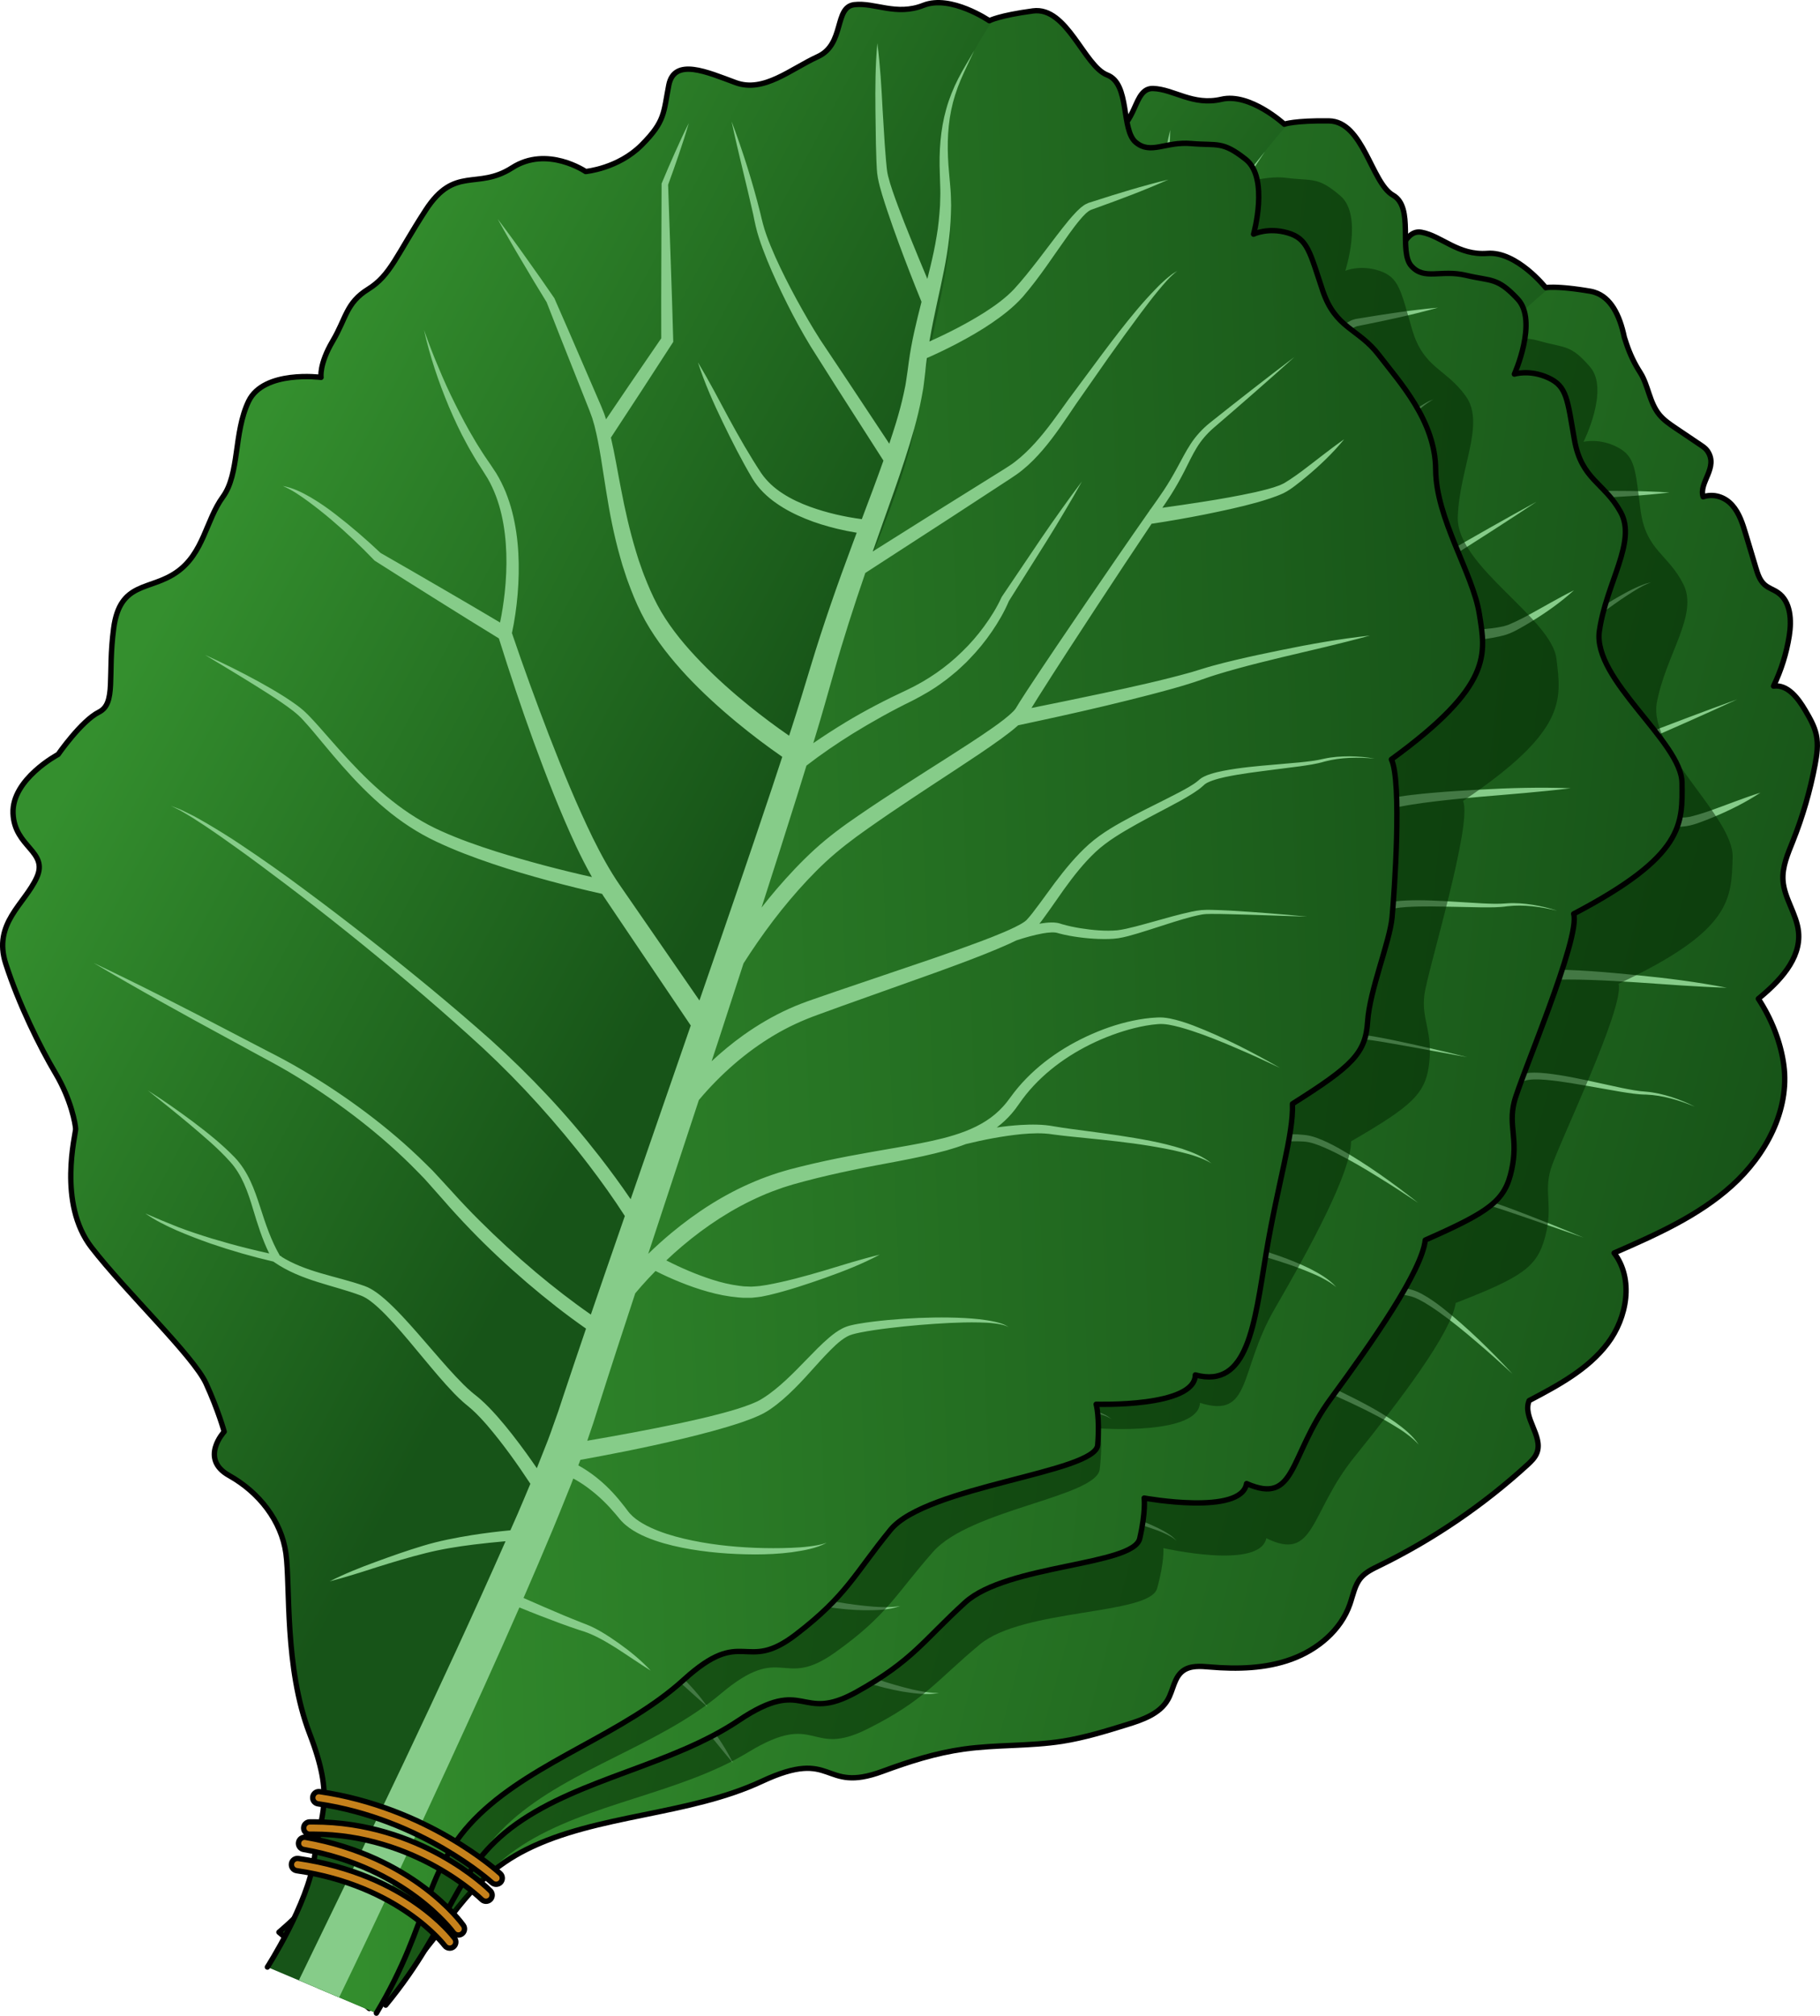 <?xml version="1.0" encoding="utf-8"?>
<!-- Generator: Adobe Illustrator 22.0.0, SVG Export Plug-In . SVG Version: 6.00 Build 0)  -->
<svg version="1.1" id="Layer_1" xmlns="http://www.w3.org/2000/svg" xmlns:xlink="http://www.w3.org/1999/xlink" x="0px" y="0px"
	 width="339.723px" height="376.248px" viewBox="0 0 339.723 376.248" enable-background="new 0 0 339.723 376.248"
	 xml:space="preserve">
<g>
	<g>
		
			<linearGradient id="SVGID_1_" gradientUnits="userSpaceOnUse" x1="319.25" y1="865.292" x2="407.185" y2="916.737" gradientTransform="matrix(0.966 0.26 -0.26 0.966 10.835 -793.391)">
			<stop  offset="0" style="stop-color:#348F2E"/>
			<stop  offset="1" style="stop-color:#175418"/>
		</linearGradient>
		<path fill="url(#SVGID_1_)" d="M68.943,374.886l-16.878-14.253c0,0,10.711-8.981,14.396-16.812
			c3.685-7.831,6.925-9.331,6.056-22.485c-0.869-13.154,4.762-27.394,5.757-33.429s-1.4-12.351-5.818-17.008
			s1.549-8.091,1.549-8.091s0.147-4.057-0.564-9.605c-0.711-5.549-9.219-20.76-12.879-30.569s3.483-21.12,3.72-22.001
			s0.837-5.447-0.495-11.031c-1.332-5.584-2.734-14.418-2.812-22.317c-0.078-7.899,6.668-9.548,10.285-13.616
			c3.617-4.068-2.316-6.611-0.654-12.781s11.29-7.988,11.29-7.988s5.99-4.689,9.617-5.287c3.627-0.598,3.504-5.989,7.268-14.113
			c3.764-8.124,8.498-4.643,14.363-6.53c5.865-1.886,8.035-7.604,12.375-10.847s5.437-10.825,9.878-15.616
			c4.442-4.791,14.25-0.258,14.25-0.258s0.339-2.43,4.091-5.83c3.752-3.401,4.464-6.045,9.211-7.288
			c4.746-1.242,6.871-4.452,14.59-10.88c7.719-6.429,10.272-0.699,17.764-2.778c7.492-2.078,12.904,4.736,12.904,4.736
			s5.955,1.289,11.47-1.637s5.617-4.474,8.137-9.152s7.605-0.157,12.046,3.245c4.441,3.402,10.543,0.634,16.092-0.077
			c5.549-0.711,5.606-7.943,9.389-7.24c3.783,0.704,6.827,4.36,12.297,3.942s10.881,6.397,10.881,6.397s2-0.407,8.327,0.668
			c10.186,1.729,6.715,27.375,6.136,34.079c-1.315,15.212-4.792,30.133-6.526,45.292c-3.024,26.442-0.731,53.726-8.356,79.225
			c-5.794,19.377-17.316,37.004-32.741,50.085c-9.643,8.178-20.667,14.543-31.708,20.706c-20.578,11.487-41.456,22.438-62.603,32.84
			c-10.574,5.201-21.215,10.264-31.92,15.189c-11.819,5.438-25.402,8.708-35.955,16.527
			C83.581,355.408,77.88,366.918,68.943,374.886z"/>
		
			<linearGradient id="SVGID_2_" gradientUnits="userSpaceOnUse" x1="349.162" y1="928.558" x2="570.671" y2="928.558" gradientTransform="matrix(0.966 0.26 -0.26 0.966 10.835 -793.391)">
			<stop  offset="0" style="stop-color:#348F2E"/>
			<stop  offset="1" style="stop-color:#175418"/>
		</linearGradient>
		<path fill="url(#SVGID_2_)" d="M296.851,54.356c-4.147-0.704-6.427-0.771-7.512-0.735c-1.738,1.441-3.469,2.954-5.179,4.564
			c-11.705,10.435-11.248,20.413-13.453,28.55c-2.206,8.136-10.63,20.808-18.183,35.539c-7.553,14.731-38.334,46.422-55.126,71.677
			c-16.792,25.255-74.682,104.052-90.6,121.625c-15.918,17.573-46.966,51.614-46.966,51.614l9.112,7.695
			c14.929-13.31,16.258-23.164,29.367-29.717c13.109-6.553,30.209-6.309,43.906-12.703c13.697-6.394,11.107,2.35,22.465-1.839
			c4.983-1.838,9.903-3.422,15.206-4.167c6.098-0.857,12.302-0.51,18.391-1.466c4.133-0.649,8.146-1.89,12.142-3.127
			c2.907-0.9,6.085-2.011,7.58-4.661c0.99-1.754,1.157-4.064,2.746-5.302c1.388-1.082,3.336-0.922,5.09-0.773
			c5.129,0.436,10.414,0.309,15.248-1.46s9.185-5.379,10.883-10.238c0.596-1.705,0.895-3.591,2.07-4.963
			c0.883-1.031,2.152-1.634,3.372-2.229c10.052-4.904,19.396-11.256,27.655-18.799c0.731-0.667,1.476-1.378,1.825-2.304
			c1.189-3.155-2.762-6.62-1.456-9.729c5.381-2.828,10.94-5.802,14.625-10.637c3.685-4.835,4.936-12.095,1.229-16.913
			c7.775-3.398,15.699-6.89,21.996-12.577s10.799-14.055,9.689-22.467c-0.571-4.329-2.36-8.779-4.76-12.406
			c3.908-3.207,7.987-7.419,7.503-12.451c-0.323-3.361-2.685-6.288-2.901-9.658c-0.163-2.548,0.92-4.986,1.864-7.358
			c1.823-4.579,3.203-9.334,4.117-14.178c0.35-1.855,0.631-3.774,0.236-5.621c-0.35-1.637-1.209-3.112-2.056-4.556
			c-1.338-2.282-3.303-4.891-5.924-4.53c1.431-2.968,2.424-6.146,2.936-9.401c0.457-2.903,0.285-6.398-2.135-8.066
			c-0.785-0.541-1.74-0.826-2.457-1.455c-0.917-0.803-1.308-2.035-1.658-3.202c-0.622-2.073-1.245-4.145-1.867-6.218
			c-0.581-1.936-1.199-3.94-2.546-5.447c-1.373-1.536-3.449-2.201-5.41-1.543c-0.877-2.681,2.939-5.458,0.791-8.573
			c-0.32-0.464-0.799-0.79-1.267-1.105c-1.544-1.041-3.089-2.082-4.633-3.123c-1.107-0.746-2.231-1.507-3.076-2.541
			c-1.867-2.284-2.049-5.468-3.549-7.821c-1.133-1.777-1.907-3.412-2.596-5.435C302.394,60.631,301.22,55.098,296.851,54.356z"/>
		<path fill="none" stroke="#000000" stroke-linecap="round" stroke-linejoin="round" stroke-miterlimit="10" d="M338.794,142.767
			c0.35-1.855,0.631-3.774,0.236-5.621c-0.35-1.637-1.209-3.112-2.056-4.556c-1.338-2.282-3.303-4.891-5.924-4.53
			c1.431-2.968,2.424-6.146,2.936-9.401c0.457-2.903,0.285-6.398-2.135-8.066c-0.786-0.541-1.74-0.826-2.457-1.455
			c-0.917-0.803-1.308-2.035-1.658-3.202c-0.622-2.073-1.244-4.145-1.867-6.218c-0.581-1.936-1.2-3.94-2.547-5.447
			c-1.373-1.536-3.449-2.201-5.41-1.543c-0.877-2.681,2.939-5.458,0.791-8.574c-0.32-0.464-0.799-0.79-1.267-1.105
			c-1.544-1.041-3.089-2.082-4.633-3.123c-1.107-0.746-2.231-1.507-3.076-2.541c-1.867-2.284-2.049-5.468-3.549-7.821
			c-1.133-1.777-1.907-3.412-2.595-5.435c-0.128-0.375-0.256-0.776-0.387-1.189c-0.867-4.174-2.538-7.422-5.54-8.38
			c-0.256-0.086-0.524-0.156-0.806-0.203c-0.355-0.06-0.692-0.114-1.02-0.166c-0.075-0.012-0.15-0.023-0.224-0.035
			c-0.319-0.049-0.63-0.095-0.923-0.136c-0.013-0.002-0.025-0.003-0.038-0.005c-0.285-0.039-0.555-0.074-0.817-0.107
			c-0.059-0.007-0.117-0.015-0.175-0.021c-0.263-0.032-0.517-0.061-0.757-0.086c-0.026-0.003-0.049-0.005-0.074-0.007
			c-0.217-0.022-0.424-0.042-0.622-0.06c-0.049-0.004-0.099-0.009-0.147-0.013c-0.205-0.017-0.401-0.033-0.585-0.045
			c-0.044-0.003-0.084-0.005-0.127-0.008c-0.141-0.009-0.275-0.017-0.404-0.023c-0.056-0.003-0.112-0.006-0.166-0.008
			c-0.141-0.006-0.276-0.011-0.402-0.015c-0.065-0.002-0.124-0.003-0.185-0.004c-0.065-0.001-0.129-0.002-0.19-0.003
			c-1.049-0.01-1.472,0.074-1.472,0.074s-5.412-6.815-10.881-6.397c-5.47,0.417-8.514-3.239-12.297-3.942
			c-3.783-0.704-3.84,6.528-9.389,7.24s-11.651,3.479-16.092,0.077c-4.441-3.402-9.525-7.923-12.046-3.245
			c-2.521,4.678-2.622,6.226-8.137,9.152c-5.515,2.926-11.47,1.637-11.47,1.637s-5.412-6.815-12.904-4.736
			c-7.492,2.078-10.045-3.651-17.764,2.778c-7.719,6.429-9.844,9.638-14.59,10.88c-4.746,1.242-5.458,3.887-9.211,7.288
			c-3.752,3.401-4.091,5.83-4.091,5.83s-9.808-4.533-14.25,0.258c-4.441,4.791-5.539,12.373-9.878,15.616
			c-4.34,3.243-6.51,8.96-12.375,10.847c-5.865,1.886-10.6-1.595-14.364,6.53c-3.764,8.124-3.64,13.515-7.268,14.113
			c-3.628,0.598-9.617,5.287-9.617,5.287s-9.628,1.818-11.29,7.988c-1.662,6.17,4.27,8.713,0.654,12.781
			c-3.617,4.068-10.363,5.717-10.285,13.616c0.078,7.899,1.48,16.732,2.812,22.317c1.332,5.584,0.732,10.15,0.495,11.031
			c-0.237,0.881-7.38,12.192-3.721,22.001c3.66,9.809,12.168,25.02,12.879,30.569c0.711,5.549,0.564,9.605,0.564,9.605
			s-5.967,3.435-1.549,8.091c4.418,4.656,6.813,10.973,5.818,17.008s-6.626,20.275-5.757,33.429
			c0.869,13.154-2.372,14.654-6.056,22.485c-3.685,7.831-14.396,16.812-14.396,16.812l14.561,12.297l2.316,1.956l0,0l0,0
			c0.001-0.001,0.003-0.003,0.004-0.004c12.004-10.704,15.217-19.17,22.834-25.484c0.428-0.349,0.858-0.694,1.302-1.025
			c0.108-0.08,0.219-0.159,0.329-0.239c0.283-0.207,0.572-0.403,0.859-0.603c1.221-0.829,2.551-1.617,4.039-2.361
			c13.109-6.553,30.209-6.309,43.906-12.703c13.697-6.394,11.107,2.35,22.466-1.839c4.983-1.838,9.903-3.422,15.206-4.167
			c6.098-0.857,12.302-0.51,18.391-1.466c4.133-0.649,8.146-1.89,12.142-3.127c2.907-0.9,6.085-2.011,7.58-4.661
			c0.99-1.754,1.157-4.064,2.745-5.302c1.388-1.082,3.336-0.922,5.09-0.773c5.129,0.436,10.414,0.309,15.248-1.46
			c4.834-1.769,9.185-5.379,10.883-10.238c0.596-1.705,0.895-3.591,2.07-4.963c0.883-1.031,2.152-1.634,3.372-2.229
			c10.052-4.904,19.397-11.256,27.655-18.799c0.731-0.667,1.476-1.378,1.825-2.304c1.188-3.155-2.762-6.62-1.456-9.729
			c5.381-2.828,10.94-5.802,14.625-10.637c3.685-4.835,4.936-12.095,1.229-16.913c7.775-3.398,15.699-6.89,21.996-12.577
			c6.297-5.687,10.799-14.055,9.688-22.467c-0.571-4.329-2.359-8.779-4.76-12.406c3.908-3.207,7.987-7.419,7.503-12.451
			c-0.323-3.361-2.685-6.288-2.901-9.658c-0.163-2.548,0.92-4.986,1.864-7.357C336.5,152.365,337.881,147.61,338.794,142.767z"/>
		<path fill="#86CC89" d="M307.314,203.762c-1.561-0.096-3.087-0.401-4.63-0.713l-4.615-1c-3.082-0.677-6.17-1.348-9.355-1.705
			c-0.798-0.085-1.603-0.146-2.43-0.141c-0.414,0.004-0.834,0.025-1.267,0.088c-0.218,0.036-0.437,0.074-0.666,0.144
			c-0.112,0.03-0.23,0.075-0.345,0.121l-0.295,0.131c-0.632,0.282-1.386,0.475-2.128,0.651c-0.749,0.173-1.513,0.32-2.281,0.458
			c-3.074,0.563-6.202,1.008-9.321,1.594c-3.108,0.603-6.273,1.241-9.293,2.597c-2.971,1.359-5.658,3.146-8.24,5.002l-3.81,2.817
			c-0.629,0.466-1.258,0.919-1.887,1.356c-0.315,0.204-0.63,0.428-0.943,0.612l-0.466,0.279c-0.09,0.045-0.215,0.102-0.365,0.152
			c-0.604,0.205-1.36,0.348-2.1,0.465c-0.747,0.117-1.513,0.207-2.282,0.287c-1.54,0.157-3.098,0.266-4.66,0.358
			c-3.124,0.18-6.265,0.305-9.408,0.403l-18.899,0.492l-4.736,0.151c-1.56,0.045-3.242,0.148-4.843,0.352
			c-3.236,0.4-6.415,1.154-9.498,2.162c-2.447,0.808-4.831,1.786-7.146,2.902l2.288-3.209c2.945-4.155,5.887-8.314,8.825-12.474
			c1.204-1.021,2.434-2.021,3.674-2.989c2.602-2.032,5.284-3.963,8.06-5.734c2.775-1.769,5.624-3.416,8.571-4.833
			c2.962-1.401,5.97-2.518,9.17-3.539c6.329-2.06,12.761-3.867,19.201-5.72c3.221-0.934,6.446-1.859,9.665-2.944
			c1.265-0.444,2.517-0.871,3.794-1.465c5.585,0.512,11.161,0.995,16.755,1.369c2.832,0.183,5.664,0.361,8.504,0.489
			c2.841,0.124,5.68,0.249,8.553,0.204l2.147-0.065c0.693-0.021,1.385-0.051,2.088-0.04c1.399-0.009,2.807,0.031,4.215,0.075
			c2.817,0.093,5.64,0.26,8.461,0.443c5.642,0.392,11.285,0.827,16.962,1.016c-5.577-1.087-11.205-1.802-16.851-2.354
			c-2.823-0.283-5.649-0.548-8.488-0.741c-1.42-0.095-2.841-0.184-4.274-0.225c-0.713-0.035-1.437-0.03-2.159-0.033l-2.1-0.009
			c-5.594-0.152-11.244-0.639-16.868-1.143c-4.539-0.421-9.081-0.858-13.615-1.328l1.777-1.541c5.077-4.332,10.242-8.6,15.401-12.86
			c4.816-3.968,9.646-7.924,14.501-11.838l-0.01,0.063c3.318,0.505,6.626,0.929,9.957,1.28c3.33,0.334,6.665,0.648,10.038,0.745
			c1.695,0.02,3.377,0.049,5.141-0.181c0.945-0.155,1.758-0.414,2.55-0.71c0.802-0.284,1.583-0.599,2.361-0.92
			c3.105-1.286,6.107-2.771,8.913-4.626c-3.201,1.018-6.279,2.267-9.392,3.371c-0.779,0.268-1.56,0.531-2.344,0.757
			c-0.392,0.12-0.783,0.222-1.174,0.32c-0.398,0.115-0.743,0.113-1.113,0.181c-1.552,0.11-3.21-0.005-4.839-0.124
			c-3.277-0.286-6.567-0.703-9.845-1.188c-2.503-0.365-5.007-0.76-7.504-1.168c0.747-0.593,1.496-1.192,2.239-1.824
			c1.295-1.1,2.535-2.269,3.712-3.479c1.179-1.209,2.293-2.447,3.509-3.511c1.214-1.067,2.576-1.919,4.068-2.577
			c6.142-2.655,12.265-5.358,18.351-8.168c-6.302,2.275-12.566,4.657-18.812,7.086c-1.592,0.642-3.131,1.535-4.466,2.641
			c-1.34,1.103-2.506,2.326-3.701,3.476c-1.189,1.159-2.401,2.273-3.679,3.315c-1.106,0.906-2.279,1.784-3.442,2.679
			c-0.032-0.005-0.065-0.01-0.097-0.016l-0.017,0.104c-0.13,0.1-0.261,0.198-0.39,0.299c-5.302,4.104-10.556,8.254-15.804,12.418
			c-5.244,4.171-10.48,8.338-15.669,12.603l-1.942,1.623c-0.321,0.265-0.658,0.579-0.986,0.867
			c-0.176,0.143-0.182,0.161-0.342,0.264c-0.131,0.085-0.267,0.173-0.435,0.257c-1.305,0.682-2.902,1.225-4.452,1.735
			c-3.139,1.012-6.365,1.892-9.586,2.778c-6.451,1.763-12.938,3.491-19.372,5.489c-3.191,0.971-6.493,2.128-9.593,3.579
			c-3.101,1.461-6.07,3.147-8.953,4.955c-1.262,0.791-2.498,1.617-3.72,2.464c4.173-5.939,8.334-11.889,12.465-17.863
			c1.129-1.652,2.264-3.298,3.395-4.949c3.229-1.21,6.597-2.236,9.959-3.122c4.126-1.056,8.283-1.935,12.513-2.585
			c2.179-0.388,4.35-0.857,6.432-1.607c1.058-0.323,2.067-0.78,3.092-1.19c0.507-0.219,0.996-0.476,1.495-0.712l0.744-0.362
			l0.723-0.402c1.94-1.048,3.779-2.272,5.504-3.637c1.708-1.353,3.29-2.796,4.738-4.505l9.906-8.48
			c1.653-1.426,3.293-2.869,4.91-4.338c1.626-1.459,3.237-2.936,4.815-4.452c-1.783,1.269-3.534,2.577-5.269,3.904
			c-1.744,1.316-3.466,2.659-5.175,4.018l-10.219,8.195l-0.036,0.029l-0.071,0.079c-1.352,1.512-2.98,2.924-4.658,4.166
			c-1.687,1.253-3.477,2.368-5.352,3.308c-3.727,1.925-7.777,3.171-11.905,3.761c-4.284,0.574-8.583,1.338-12.8,2.381
			c-2.318,0.581-4.609,1.21-6.886,1.927c0.306-0.453,0.616-0.902,0.92-1.357c2.247-3.296,4.457-6.733,6.622-10.042
			c3.543-5.46,7.295-10.79,11.158-16.061l18.527-5.202l10.049-2.861l2.512-0.715c0.839-0.24,1.757-0.517,2.592-0.856
			c1.698-0.671,3.282-1.539,4.792-2.489c3.022-1.899,5.736-4.163,8.443-6.32l8.252-6.399c2.761-2.117,5.545-4.199,8.354-6.243
			c1.417-1.002,2.814-2.039,4.272-2.977c1.457-0.937,2.905-1.913,4.554-2.492c-0.416,0.116-0.86,0.183-1.267,0.344
			c-0.406,0.162-0.823,0.31-1.224,0.487l-1.192,0.558c-0.397,0.189-0.773,0.411-1.161,0.616c-1.539,0.839-3.045,1.732-4.517,2.677
			c-2.947,1.883-5.794,3.909-8.621,5.954l-8.447,6.176c-2.8,2.107-5.517,4.239-8.453,5.969c-1.463,0.864-2.973,1.628-4.528,2.21
			c-0.788,0.299-1.544,0.509-2.384,0.732l-2.528,0.664l-10.115,2.654l-15.397,4.1c0.011-0.015,0.022-0.03,0.033-0.044
			c4.734-6.42,9.696-12.705,14.139-19.518c1.096-1.714,2.159-3.461,3.117-5.29l0.716-1.373c0.233-0.461,0.434-0.946,0.652-1.418
			l0.629-1.411l0.579-1.342c0.159-0.363,0.335-0.72,0.5-1.08c2.096-0.245,4.158-0.547,6.224-0.928
			c2.429-0.453,4.851-0.989,7.238-1.72c2.383-0.735,4.755-1.603,6.99-2.941c2.123-1.321,4.114-2.769,6.061-4.26
			c1.948-1.486,3.851-3.014,5.783-4.464c0.965-0.726,1.941-1.433,2.938-2.047c0.249-0.158,0.499-0.307,0.751-0.431l0.377-0.2
			l0.37-0.148c0.264-0.126,0.448-0.13,0.692-0.191l0.911-0.043c4.861-0.21,9.717-0.481,14.58-1.065
			c-4.882-0.32-9.771-0.328-14.656-0.276l-0.916,0.006c-0.352,0.047-0.786,0.101-1.079,0.231l-0.485,0.174l-0.44,0.209
			c-0.3,0.135-0.58,0.287-0.853,0.445c-1.104,0.62-2.132,1.306-3.144,2.005c-2.025,1.397-3.984,2.844-5.971,4.236
			c-1.987,1.384-3.976,2.762-6.032,3.952c-1.989,1.113-4.25,1.882-6.538,2.51c-3.72,0.991-7.582,1.673-11.438,2.129
			c1.124-2.215,2.334-4.406,3.579-6.598c1.968-3.471,4.012-6.971,5.643-10.714c0.851-1.851,1.538-3.783,2.177-5.721
			c0.275-0.985,0.578-1.961,0.796-2.958l0.641-2.953c0.814-3.849,1.96-7.652,3.864-11.102c0.947-1.725,2.088-3.346,3.371-4.863
			c1.288-1.512,2.678-2.959,4.013-4.449c-1.455,1.372-2.986,2.661-4.393,4.103c-1.406,1.44-2.697,3.015-3.801,4.722
			c-2.229,3.413-3.696,7.273-4.739,11.183l-0.797,2.868c-0.261,0.943-0.615,1.858-0.916,2.787c-0.702,1.826-1.441,3.636-2.345,5.379
			c-0.872,1.755-1.843,3.468-2.859,5.165c-0.369,0.629-0.753,1.254-1.135,1.881c-0.263-2.756-0.517-5.513-0.747-8.269
			c-0.175-2.066-0.333-4.133-0.448-6.195c-0.105-2.046-0.224-4.16-0.109-6.09c0.049-0.918,0.315-1.955,0.513-2.954l0.69-3.029
			l1.481-6.055c1.026-4.031,2.042-8.065,2.754-12.191c-1.601,3.87-2.855,7.843-4.048,11.834l-1.772,5.998l-0.841,3.023
			c-0.252,1.029-0.567,2.004-0.699,3.163c-0.136,1.124-0.156,2.168-0.171,3.231c-0.004,1.055,0.001,2.107,0.029,3.154
			c0.044,2.097,0.131,4.184,0.235,6.27c0.202,3.965,0.483,7.915,0.82,11.871c-1.987,3.236-3.983,6.529-5.614,10.051l-0.645,1.394
			l-0.628,1.311c-0.213,0.43-0.404,0.866-0.633,1.29l-0.704,1.267c-0.941,1.688-2.001,3.334-3.102,4.958
			c-0.74,1.085-1.503,2.16-2.274,3.231l-4.035-13.822l-2.512-8.504c-0.776-2.818-1.421-5.695-2.002-8.58
			c-0.574-2.887-1.07-5.792-1.425-8.706c-0.163-1.456-0.317-2.916-0.37-4.368c-0.072-1.461,0.02-2.847,0.128-4.371
			c0.327-5.954,0.305-11.885-0.048-17.822c-0.551,5.916-0.809,11.846-1.291,17.721c-0.151,1.428-0.307,3.001-0.279,4.506
			c0.006,1.513,0.114,3.007,0.231,4.501c0.263,2.982,0.669,5.94,1.153,8.886c0.481,2.947,1.079,5.872,1.802,8.789l2.317,8.612
			l4.356,15.852c-2.309,3.098-4.704,6.161-7.1,9.236c-2.982-1.379-5.907-3.073-8.518-5.054c-1.528-1.164-2.96-2.451-4.161-3.902
			c-1.213-1.442-2.158-3.068-2.7-4.811c-1.097-3.779-1.957-7.66-2.735-11.553c-0.755-3.901-1.462-7.812-2.415-11.705
			c0.035,4.012,0.504,7.982,1.092,11.933c0.589,3.953,1.259,7.899,2.19,11.825c0.525,2.104,1.583,4.014,2.868,5.667
			c1.281,1.668,2.786,3.115,4.376,4.421c1.589,1.313,3.293,2.459,5.044,3.511c1.083,0.645,2.173,1.243,3.298,1.805
			c-0.452,0.584-0.905,1.168-1.355,1.754c-4.907,6.337-9.708,12.8-14.219,19.477c-2.275,3.34-4.449,6.591-6.766,9.859
			c-0.313,0.451-0.635,0.898-0.951,1.348c-1.889-2.401-3.707-4.914-5.414-7.456c-2.277-3.394-4.385-6.898-6.213-10.517
			c-1.83-3.611-3.403-7.357-4.314-11.205c-0.439-1.899-0.73-3.907-0.902-5.922c-0.08-1.008-0.178-2.014-0.195-3.029l-0.055-1.52
			l0-1.525c0.019-4.069,0.339-8.155,0.81-12.261c0.338-3.16,0.792-6.324,1.028-9.572l7.914-6.529l8.224-6.848l0.278-0.231
			l0.09-0.321c1.31-4.671,2.605-9.347,3.877-14.029l3.813-13.938c1.213-1.591,2.42-3.187,3.589-4.812l1.788-2.497
			c0.575-0.849,1.17-1.682,1.729-2.544c-0.718,0.735-1.4,1.498-2.101,2.246l-2.042,2.293c-1.358,1.531-2.677,3.094-3.991,4.661
			l-0.069,0.082l-0.04,0.126l-4.366,13.885c-1.427,4.51-2.831,9.028-4.222,13.549l-8.134,6.435l-6.197,4.949
			c-0.002-0.352-0.001-0.704-0.013-1.058l-0.133-1.645l-0.331-3.093l-0.663-6.186c-0.444-4.125-0.874-8.251-1.354-12.375
			l-0.012-0.103l-0.016-0.051c-0.891-2.884-1.806-5.76-2.761-8.626c-0.478-1.433-0.928-2.873-1.434-4.298
			c-0.498-1.427-0.98-2.858-1.505-4.278c0.295,1.484,0.633,2.956,0.956,4.433c0.314,1.479,0.684,2.942,1.027,4.413
			c0.679,2.91,1.396,5.81,2.138,8.702c0.281,4.129,0.609,8.254,0.924,12.382l0.478,6.223l0.239,3.112l0.073,1.463
			c0.001,0.494-0.02,0.994-0.027,1.489c-0.207,4.009-0.956,8.108-1.529,12.238c-0.598,4.13-1.072,8.329-1.171,12.568l-0.035,1.59
			l0.023,1.594c-0.004,1.063,0.073,2.127,0.135,3.191c0.136,2.128,0.387,4.244,0.835,6.405c0.913,4.265,2.505,8.267,4.34,12.099
			c1.86,3.825,4.005,7.476,6.309,11.011c1.96,2.996,4.015,5.879,6.237,8.713c-1.194,1.676-2.393,3.35-3.585,5.026
			c-8.142,11.321-16.395,22.577-24.671,33.818l-4.703-15.051l-3.113-9.943c-0.993-3.19-1.648-6.502-2.192-9.891
			c-1.038-6.776-1.637-13.674-2.115-20.571c-0.446-6.791-0.786-13.613-0.958-20.414c1.224-2.166,2.239-4.337,3.163-6.594
			c0.962-2.379,1.786-4.817,2.41-7.317c0.627-2.497,1.052-5.059,1.183-7.654c0.068-1.297,0.036-2.602-0.058-3.904
			c-0.123-1.301-0.323-2.598-0.64-3.873c-0.357-1.297-0.724-2.462-1.092-3.645c-0.185-0.592-0.328-1.197-0.495-1.796
			c-0.165-0.599-0.324-1.2-0.456-1.809c-0.591-2.418-1.048-4.874-1.446-7.341c-0.414-2.466-0.723-4.954-0.95-7.452
			c-0.255-2.497-0.42-5.004-0.512-7.522c-0.415,5.027-0.282,10.096,0.197,15.137c0.268,2.517,0.593,5.037,1.113,7.527
			c0.113,0.626,0.254,1.246,0.401,1.865c0.149,0.619,0.274,1.243,0.443,1.858c0.331,1.233,0.698,2.475,0.976,3.612
			c1.062,4.716,0.458,9.711-0.835,14.423c-0.653,2.367-1.5,4.686-2.48,6.947c-0.739,1.692-1.562,3.386-2.456,4.99
			c-2.689-2.979-5.384-5.952-8.106-8.902c-3.11-3.377-6.206-6.765-9.345-10.116c-0.897-1.603-1.827-3.157-2.791-4.704
			c-0.988-1.585-2.023-3.142-3.099-4.672c-1.066-1.535-2.228-3.013-3.492-4.403c-1.267-1.373-2.664-2.703-4.338-3.562
			c1.433,1.197,2.558,2.658,3.655,4.128c1.089,1.478,2.128,2.994,3.114,4.55c0.987,1.554,1.933,3.136,2.834,4.745
			c0.899,1.606,1.775,3.241,2.587,4.875l0.041,0.082l0.086,0.102c2.974,3.532,5.992,7.026,8.995,10.533
			c2.899,3.392,5.83,6.755,8.768,10.112c0.017,6.802,0.155,13.58,0.481,20.371c0.357,6.964,0.831,13.927,1.77,20.9
			c0.303,2.132,0.669,4.282,1.129,6.427c-5.32-3.059-10.548-6.326-15.589-9.806c-3.025-2.107-5.988-4.308-8.72-6.728
			c-2.741-2.4-5.079-5.167-7.144-8.19c-2.068-3.014-3.82-6.258-5.416-9.587c-0.806-1.661-1.559-3.353-2.317-5.048
			c-0.757-1.697-1.493-3.408-2.355-5.101c-0.2-0.425-0.466-0.843-0.698-1.263c-0.258-0.407-0.532-0.809-0.809-1.197
			c-0.566-0.765-1.155-1.5-1.759-2.219c-1.216-1.429-2.48-2.804-3.775-4.147c-2.595-2.68-5.281-5.263-8.079-7.725
			c2.467,2.791,4.958,5.552,7.375,8.366c1.205,1.409,2.417,2.812,3.556,4.26c1.14,1.459,2.25,2.888,2.988,4.525
			c0.783,1.643,1.474,3.369,2.186,5.087c0.714,1.719,1.428,3.445,2.201,5.151c1.529,3.417,3.231,6.785,5.289,9.964
			c2.031,3.181,4.487,6.175,7.295,8.734c2.788,2.567,5.764,4.866,8.797,7.068c3.034,2.203,6.155,4.268,9.313,6.269
			c2.808,1.776,5.644,3.483,8.533,5.144c0.045,0.161,0.081,0.323,0.128,0.483l2.997,9.973l5.395,17.919
			c-0.224,0.304-0.447,0.608-0.671,0.911l-19.661,26.719c-0.96-3.15-2.03-6.241-3.182-9.32c-1.754-4.653-3.697-9.235-5.873-13.704
			c-2.168-4.473-4.524-8.853-7.065-13.123c-2.561-4.241-5.202-8.426-7.904-12.568c-5.42-8.273-11.035-16.411-16.874-24.389
			c-2.902-4.001-5.918-7.922-9.036-11.762c-1.546-1.93-3.185-3.788-4.842-5.626c-0.856-0.896-1.666-1.831-2.589-2.665
			c-0.454-0.423-0.889-0.862-1.356-1.269l-1.457-1.15l1.34,1.275c0.431,0.438,0.831,0.91,1.246,1.363
			c0.417,0.451,0.821,0.914,1.204,1.399l1.182,1.418c0.785,0.948,1.527,1.934,2.291,2.898l2.241,2.938
			c0.756,0.972,1.476,1.972,2.211,2.962c0.733,0.99,1.464,1.981,2.176,2.987c1.455,1.989,2.891,3.992,4.311,6.006
			c5.681,8.057,11.139,16.276,16.393,24.613c2.619,4.174,5.173,8.385,7.641,12.64c2.432,4.258,4.68,8.62,6.74,13.068
			c2.05,4.453,3.948,8.976,5.633,13.576c1.334,3.653,2.572,7.378,3.603,11.105l-6.804,9.247c-1.573,2.146-3.141,4.294-4.711,6.443
			c-2.634-3.373-5.125-6.947-7.46-10.576c-2.587-4.039-4.994-8.194-7.235-12.435c-0.574-1.054-1.097-2.132-1.634-3.204
			c-0.548-1.067-1.045-2.158-1.552-3.244l-1.556-3.292l-0.794-1.656l-0.861-1.619c-2.295-4.319-4.918-8.444-7.768-12.395
			c-2.853-3.949-5.922-7.734-9.205-11.326c-1.627-1.797-3.362-3.547-5.092-5.228l-5.147-5.105
			c-6.851-6.82-13.756-13.584-20.875-20.141c6.486,7.185,13.187,14.163,19.942,21.085l5.057,5.201
			c1.706,1.719,3.345,3.435,4.932,5.25c3.176,3.603,6.139,7.395,8.877,11.334c2.735,3.941,5.237,8.04,7.403,12.3l0.813,1.597
			l0.744,1.628l1.484,3.292c0.495,1.113,0.981,2.231,1.518,3.325c0.526,1.099,1.039,2.205,1.601,3.285
			c2.18,4.359,4.609,8.588,7.197,12.715c2.483,3.93,5.088,7.74,7.973,11.448c-2.603,3.57-5.199,7.15-7.781,10.755l-1.752,2.452
			l-1.743,2.327c-0.591,0.773-1.137,1.556-1.764,2.323l-1.854,2.303l-1.605,1.994c-0.345-1.102-0.692-2.202-1.061-3.3
			c-0.931-2.74-1.932-5.462-3.13-8.137c-0.609-1.335-1.249-2.662-2.041-3.957c-0.194-0.324-0.407-0.645-0.625-0.964
			c-0.197-0.301-0.382-0.546-0.56-0.844c-0.364-0.566-0.699-1.175-1.031-1.784c-1.305-2.467-2.444-5.088-3.591-7.706
			c-1.146-2.623-2.279-5.269-3.548-7.88c-0.638-1.305-1.311-2.601-2.082-3.87c-0.391-0.633-0.797-1.261-1.275-1.867
			c-0.47-0.6-1.013-1.211-1.68-1.71c-2.361-1.764-4.857-3.204-7.207-4.778c-2.22-1.48-4.322-3.101-6.02-5.074l0.044-0.08
			c-0.074-0.04-0.148-0.085-0.222-0.126c-0.002-0.002-0.004-0.004-0.005-0.006c-0.726-3.167-0.798-6.46-0.827-9.802
			c-0.025-1.705-0.06-3.438-0.301-5.175c-0.234-1.729-0.702-3.482-1.482-5.058c-1.572-3.113-3.497-5.93-5.49-8.706
			c-2.008-2.761-4.093-5.46-6.299-8.061c1.918,2.818,3.822,5.639,5.663,8.494c1.806,2.866,3.679,5.734,5.052,8.766
			c1.402,2.992,1.507,6.362,1.471,9.746c-0.029,2.883-0.031,5.851,0.429,8.789c-1.254-0.721-2.502-1.458-3.739-2.208
			c-1.899-1.154-3.765-2.359-5.609-3.599c-1.837-1.248-3.644-2.542-5.394-3.911c-1.735-1.389-3.425-2.818-5.129-4.276
			c1.379,1.77,3.008,3.329,4.702,4.794c1.703,1.458,3.466,2.842,5.263,4.182c3.291,2.407,6.693,4.64,10.22,6.706l0.005,0.025
			l0.117,0.149c1.85,2.353,4.187,4.22,6.564,5.874c2.38,1.66,4.829,3.142,7.029,4.858c0.935,0.742,1.707,1.9,2.405,3.081
			c0.695,1.195,1.321,2.456,1.917,3.737c1.188,2.568,2.263,5.214,3.361,7.864c1.103,2.651,2.196,5.315,3.522,7.943
			c0.341,0.656,0.685,1.311,1.083,1.958c0.184,0.32,0.419,0.657,0.613,0.957c0.183,0.275,0.365,0.552,0.536,0.845
			c0.695,1.157,1.295,2.421,1.862,3.697c1.776,4.124,3.211,8.466,4.471,12.834l-0.14,0.167c-1.282,1.515-2.541,3.043-3.84,4.548
			c-0.714,0.826-1.439,1.646-2.156,2.471c-2.343-0.487-4.685-0.913-7.054-1.26c-3.091-0.435-6.219-0.799-9.365-0.816
			c-3.13-0.032-6.238,0.094-9.343,0.25c-3.104,0.152-6.204,0.393-9.281,0.919c3.116,0.15,6.213,0.12,9.31,0.087
			c3.095-0.009,6.194,0.014,9.263,0.192c3.058,0.159,6.097,0.595,9.128,1.138c1.96,0.358,3.923,0.746,5.873,1.173
			c-19.722,22.617-40.581,44.881-61.155,66.814l6.24,5.27c10.943-11.707,21.632-23.501,32.354-35.399
			c7.177-7.98,14.322-15.989,21.359-24.115c1.063,0.875,2.131,1.743,3.211,2.599c2.044,1.608,4.081,3.222,6.218,4.741
			c2.135,1.375,3.849,3.25,5.539,5.201c1.653,1.973,3.241,4.009,4.943,5.991c-1.137-2.357-2.573-4.543-4.158-6.622
			c-0.793-1.04-1.618-2.061-2.507-3.042c-0.45-0.487-0.914-0.964-1.411-1.421c-0.506-0.455-1.049-0.887-1.538-1.269
			c-2.006-1.602-3.985-3.273-5.944-4.962l-3.093-2.674c3.038-3.521,6.057-7.062,9.046-10.637c1.292-1.538,2.555-3.113,3.834-4.667
			l1.91-2.342l0.699-0.893c0.139,0.141,0.278,0.281,0.412,0.428c0.719,0.782,1.4,1.615,2.007,2.507
			c1.25,1.759,2.281,3.695,3.135,5.712l0.316,0.76c0.104,0.235,0.231,0.597,0.375,0.867c0.284,0.581,0.625,1.113,0.994,1.609
			c0.745,0.986,1.604,1.83,2.505,2.594c1.808,1.523,3.777,2.754,5.793,3.86c4.045,2.193,8.301,3.885,12.649,5.254
			c2.177,0.676,4.389,1.247,6.638,1.639c2.24,0.348,4.56,0.7,6.811,0.249c-1.134,0.049-2.249-0.107-3.352-0.314
			c-1.105-0.193-2.198-0.453-3.281-0.747c-2.169-0.577-4.311-1.253-6.427-1.999c-4.227-1.497-8.355-3.316-12.188-5.575
			c-1.908-1.134-3.748-2.387-5.351-3.84c-0.797-0.727-1.53-1.508-2.131-2.341c-0.295-0.419-0.553-0.851-0.754-1.292
			c-0.113-0.234-0.168-0.41-0.276-0.698l-0.296-0.822c-0.81-2.183-1.797-4.328-3.1-6.306c-0.64-0.995-1.366-1.941-2.152-2.844
			c-0.226-0.262-0.465-0.517-0.708-0.767l0.681-0.87c2.724,0.337,5.446,0.65,8.175,0.933c3.746,0.391,7.5,0.728,11.268,0.966
			c3.77,0.237,7.543,0.43,11.378,0.338c0.963-0.035,1.924-0.072,2.909-0.18c0.487-0.041,0.992-0.124,1.493-0.206l0.777-0.176
			l0.721-0.209c1.898-0.593,3.666-1.412,5.365-2.299c3.397-1.759,6.518-3.929,9.78-5.496c0.813-0.382,1.64-0.702,2.446-0.874
			c0.408-0.077,0.765-0.113,1.209-0.096c0.436,0.013,0.89,0.049,1.344,0.094c1.824,0.187,3.668,0.493,5.5,0.826
			c3.668,0.673,7.322,1.475,10.941,2.401c1.807,0.472,3.608,0.971,5.375,1.567c0.885,0.294,1.764,0.609,2.615,0.987
			c0.425,0.189,0.844,0.393,1.245,0.628c0.404,0.23,0.795,0.49,1.114,0.837c-0.564-0.768-1.406-1.273-2.216-1.748
			c-0.824-0.469-1.679-0.878-2.542-1.263c-1.736-0.752-3.512-1.396-5.305-1.984c-3.589-1.171-7.239-2.126-10.932-2.919
			c-1.851-0.386-3.704-0.744-5.608-0.99c-0.478-0.06-0.959-0.111-1.46-0.139c-0.493-0.033-1.077-0.007-1.594,0.078
			c-1.039,0.183-1.983,0.522-2.882,0.902c-1.798,0.767-3.455,1.69-5.107,2.586c-1.648,0.9-3.28,1.791-4.937,2.583
			c-1.655,0.79-3.337,1.49-5.043,1.954l-0.637,0.159l-0.601,0.113c-0.428,0.05-0.85,0.113-1.3,0.138
			c-0.883,0.074-1.8,0.086-2.712,0.095c-3.672-0.009-7.399-0.296-11.111-0.629c-5.797-0.549-11.605-1.233-17.391-2.001
			c0.099-0.136,0.197-0.274,0.297-0.409l1.816-2.499l1.701-2.451c4.243-6.1,8.567-12.185,12.896-18.263
			c1.028-0.659,2.071-1.298,3.133-1.905c0.57-0.326,1.146-0.643,1.724-0.954c1.206,1.184,2.438,2.268,3.728,3.327
			c1.445,1.178,2.942,2.299,4.524,3.313c1.575,1.021,3.246,1.926,5.021,2.653c0.446,0.178,0.884,0.369,1.357,0.497
			c0.471,0.129,0.915,0.315,1.407,0.394c0.482,0.086,0.975,0.208,1.446,0.259l1.402,0.136c3.718,0.253,7.385,0.173,11.048,0.031
			c3.66-0.144,7.315-0.41,10.931-1.101c-3.67-0.232-7.311-0.213-10.95-0.241c-3.634-0.053-7.279-0.176-10.832-0.611l-1.314-0.2
			c-0.433-0.074-0.824-0.189-1.237-0.279c-0.409-0.077-0.808-0.267-1.212-0.393c-0.406-0.124-0.798-0.316-1.193-0.492
			c-1.575-0.719-3.097-1.617-4.545-2.641c-2.503-1.76-4.883-3.795-7.076-5.938c1.198-0.588,2.409-1.148,3.636-1.668
			c5.386-2.283,11.056-3.909,16.836-4.558c1.444-0.171,2.895-0.252,4.345-0.295c0.725-0.015,1.45,0.003,2.176,0.002l2.22,0.079
			c2.96,0.129,5.919,0.353,8.88,0.639c5.926,0.548,11.835,1.498,17.95,1.714c1.25,0.033,2.516,0.022,3.786-0.06
			c3.5,0.209,7.023,0.61,10.442,1.301c1.94,0.418,3.844,0.921,5.587,1.783c1.862,0.875,3.728,1.646,5.589,2.441
			c3.722,1.58,7.432,3.167,11.036,4.965c1.794,0.91,3.591,1.819,5.296,2.878c0.862,0.513,1.711,1.051,2.513,1.654
			c0.807,0.595,1.578,1.242,2.248,2.005c-1.112-1.718-2.763-3.013-4.404-4.205c-1.679-1.158-3.426-2.21-5.217-3.172
			c-3.579-1.929-7.26-3.642-10.934-5.34c-1.833-0.851-3.681-1.686-5.453-2.588c-1.863-0.991-3.887-1.599-5.879-2.096
			c-1.456-0.353-2.917-0.639-4.384-0.874c1.17-0.42,2.302-0.958,3.36-1.613c0.33-0.22,0.67-0.426,0.991-0.659l0.939-0.705
			c0.567-0.446,1.15-0.872,1.749-1.278c4.816-3.233,10.575-5.032,16.401-5.662c2.918-0.301,5.88-0.337,8.781,0.026
			c0.725,0.09,1.444,0.218,2.151,0.377c0.367,0.079,0.675,0.166,0.999,0.289c0.324,0.12,0.646,0.273,0.968,0.428
			c1.283,0.658,2.514,1.484,3.726,2.334c2.418,1.718,4.732,3.613,6.996,5.56c2.282,1.93,4.503,3.935,6.711,5.959
			c-4.084-4.383-8.359-8.597-13.095-12.344c-1.189-0.934-2.434-1.804-3.793-2.555c-0.347-0.179-0.696-0.358-1.071-0.509
			c-0.371-0.154-0.783-0.279-1.143-0.371c-0.746-0.196-1.498-0.358-2.254-0.48c-3.023-0.5-6.092-0.561-9.128-0.298
			c-6.057,0.528-12.11,2.253-17.336,5.594c-0.649,0.421-1.284,0.863-1.903,1.33l-0.87,0.625c-0.289,0.201-0.595,0.375-0.89,0.565
			c-1.209,0.714-2.51,1.259-3.87,1.63c-2.723,0.749-5.637,0.85-8.554,0.708c-2.925-0.15-5.87-0.522-8.831-0.905
			c-2.96-0.382-5.937-0.784-8.928-1.123c-2.992-0.336-5.999-0.612-9.017-0.791l-2.265-0.116c-0.77-0.013-1.542-0.042-2.312-0.039
			c-1.541,0.02-3.082,0.083-4.614,0.24c-6.138,0.576-12.113,2.243-17.759,4.579c-1.789,0.74-3.543,1.556-5.269,2.429l17.537-24.602
			c0.068-0.044,0.136-0.09,0.203-0.133c1.287-0.828,2.615-1.599,3.966-2.322c2.705-1.445,5.523-2.678,8.418-3.663
			c2.897-0.975,5.874-1.709,8.892-2.109c1.524-0.206,2.988-0.328,4.577-0.397l4.711-0.223l18.897-0.785
			c3.155-0.152,6.312-0.312,9.476-0.562c1.582-0.127,3.166-0.271,4.758-0.467c0.519-0.065,1.04-0.138,1.562-0.219
			c1.7-0.03,3.409,0.015,5.05,0.21c0.564,0.071,1.121,0.167,1.63,0.307c0.256,0.068,0.495,0.152,0.699,0.244
			c0.107,0.046,0.185,0.095,0.269,0.142l0.399,0.259c1.067,0.666,2.155,1.226,3.265,1.742c1.11,0.515,2.239,0.982,3.397,1.387
			c1.164,0.398,2.325,0.771,3.593,0.971c1.275,0.18,2.474,0.19,3.685,0.211c1.208,0.014,2.406-0.003,3.604-0.014
			c2.393-0.024,4.784-0.071,7.145,0.049c0.589,0.039,1.172,0.081,1.749,0.151c0.558,0.078,1.123,0.227,1.69,0.407
			c1.136,0.344,2.268,0.731,3.4,1.114c4.531,1.529,9.041,3.137,13.569,4.692c-4.414-1.86-8.86-3.634-13.345-5.325
			c-1.127-0.411-2.25-0.825-3.396-1.202c-0.57-0.192-1.158-0.366-1.778-0.505l-0.91-0.155l-0.907-0.104
			c-2.414-0.217-4.814-0.262-7.206-0.333c-1.195-0.036-2.39-0.066-3.574-0.126c-1.178-0.064-2.379-0.13-3.468-0.329
			c-2.204-0.469-4.421-1.396-6.507-2.424c-1.045-0.522-2.072-1.092-3.018-1.721l-0.347-0.239c-0.17-0.113-0.346-0.221-0.512-0.299
			c-0.336-0.164-0.663-0.283-0.983-0.374c-0.642-0.188-1.267-0.302-1.887-0.392c-0.103-0.014-0.204-0.02-0.307-0.032
			c0.207-0.141,0.41-0.284,0.617-0.426c0.656-0.475,1.295-0.957,1.922-1.443l3.732-2.883c2.49-1.874,5.048-3.643,7.791-4.967
			c2.717-1.297,5.774-1.998,8.826-2.653c3.063-0.644,6.169-1.151,9.281-1.791c0.778-0.168,1.556-0.347,2.336-0.556
			c0.781-0.218,1.559-0.435,2.356-0.822l0.242-0.117c0.067-0.027,0.133-0.057,0.21-0.079c0.147-0.05,0.317-0.084,0.486-0.116
			c0.345-0.058,0.714-0.087,1.087-0.1c0.749-0.023,1.519,0.015,2.289,0.08c3.089,0.279,6.188,0.868,9.288,1.405l4.662,0.82
			c1.555,0.246,3.14,0.517,4.734,0.525c3.105,0.123,6.171,1.055,9.074,2.25c-1.404-0.719-2.872-1.316-4.379-1.804
			C310.467,204.279,308.915,203.896,307.314,203.762z"/>
		<path opacity="0.5" fill="#002401" d="M323.421,160.073c0.264-7.657-15.843-20.004-14.143-28.978
			c1.7-8.973,7.771-16.345,4.956-22.016c-2.815-5.671-7.024-6.324-8.009-13.867c-0.985-7.543-0.912-9.995-4.334-11.757
			c-3.422-1.762-6.314-0.98-6.314-0.98s4.893-9.71,1.244-13.971c-3.65-4.261-4.691-3.499-9.409-4.847
			c-3.306-0.945-5.806-0.257-7.81-0.73c-7.065,8.697-7.025,16.914-8.894,23.809c-2.206,8.136-10.63,20.808-18.183,35.539
			c-7.553,14.731-38.334,46.422-55.126,71.677c-16.792,25.255-74.682,104.052-90.6,121.625
			c-7.059,7.793-17.092,18.823-26.075,28.688c-8.38,11.508-15.871,21.781-18.302,25.113l6.522,5.508
			c10.812-9.64,14.493-17.465,20.679-23.538c2.06-2.489,4.5-4.777,7.821-6.918c12.317-7.942,29.341-9.563,42.26-17.412
			c12.918-7.849,11.297,1.126,22.13-4.275c10.834-5.401,12.944-9.076,21.072-15.821c8.128-6.744,31.689-5.438,33.083-10.456
			c1.394-5.018,1.166-7.517,1.166-7.517s17.982,4.124,19.216-1.843c9.155,4.5,8.032-4.736,16.42-15.136
			c8.388-10.399,18.05-23.064,18.937-28.777c12.452-4.842,15.201-6.682,16.703-12.398c1.503-5.715-0.276-8.147,1.026-12.563
			c1.301-4.417,13.82-30.134,12.669-34.623C323.374,173.666,323.156,167.73,323.421,160.073z"/>
	</g>
	<g>
		
			<linearGradient id="SVGID_3_" gradientUnits="userSpaceOnUse" x1="130.895" y1="440.705" x2="229.126" y2="498.173" gradientTransform="matrix(0.994 0.109 -0.109 0.994 -23.029 -328.23)">
			<stop  offset="0" style="stop-color:#348F2E"/>
			<stop  offset="1" style="stop-color:#175418"/>
		</linearGradient>
		<path fill="url(#SVGID_3_)" d="M71.997,374.252c12.712-15.442,12.514-25.383,24.463-33.868
			c11.949-8.485,28.884-10.866,41.439-19.285s11.336,0.619,21.917-5.261c10.581-5.88,12.525-9.646,20.343-16.748
			c7.819-7.101,31.414-6.85,32.582-11.926c1.169-5.075,0.829-7.561,0.829-7.561s18.149,3.315,19.114-2.701
			c9.347,4.086,7.812-5.091,15.726-15.855c7.914-10.764,17.001-23.848,17.63-29.595c12.223-5.394,14.887-7.356,16.132-13.133
			s-0.64-8.126,0.463-12.597s12.458-30.722,11.107-35.155c20.783-10.884,20.3-16.805,20.222-24.466
			c-0.078-7.661-16.722-19.276-15.425-28.316s7.032-16.676,3.966-22.216c-3.066-5.54-7.3-6.004-8.622-13.495
			s-1.359-9.944-4.856-11.552c-3.497-1.608-6.352-0.696-6.352-0.696s4.454-9.919,0.618-14.013c-3.837-4.094-4.843-3.286-9.616-4.421
			s-7.76,0.986-10.217-1.732c-2.457-2.718,0.589-10.955-3.447-13.234c-4.035-2.279-5.531-13.768-11.949-13.86
			c-6.418-0.091-8.332,0.617-8.332,0.617s-6.393-5.904-11.734-4.653c-5.341,1.251-8.91-1.895-12.756-2.01
			c-3.846-0.116-2.794,7.04-8.168,8.594s-10.98,5.224-15.89,2.544c-4.91-2.681-10.627-6.369-12.401-1.359
			c-1.773,5.009-1.637,6.555-6.638,10.292s-11.083,3.376-11.083,3.376s-6.393-5.904-13.478-2.702
			c-7.085,3.203-10.487-2.068-17.128,5.469c-6.642,7.536-8.25,11.033-12.749,12.989c-4.5,1.956-4.798,4.678-7.984,8.614
			c-3.186,3.936-3.149,6.389-3.149,6.389s-10.387-2.975-14.042,2.44c-3.655,5.415-3.576,13.076-7.367,16.946
			s-5.059,9.853-10.566,12.616c-5.506,2.763-10.719,0.049-13.192,8.655s-1.525,13.913-5.018,15.061
			c-3.493,1.148-8.693,6.699-8.693,6.699s-9.235,3.273-9.932,9.625c-0.696,6.352,5.556,7.955,2.606,12.529
			c-2.95,4.574-9.364,7.238-8.076,15.032c1.288,7.794,4.028,16.307,6.2,21.622s2.28,9.917,2.18,10.825
			c-0.099,0.907-5.424,13.18-0.303,22.312s15.86,22.859,17.413,28.233c1.554,5.374,2.03,9.405,2.03,9.405s-5.37,4.309-0.29,8.233
			s8.415,9.799,8.357,15.915c-0.058,6.115-3.439,21.051-0.564,33.916c2.875,12.865-0.097,14.845-2.537,23.148
			c-2.441,8.303-11.648,18.82-11.648,18.82L71.997,374.252z"/>
		
			<linearGradient id="SVGID_4_" gradientUnits="userSpaceOnUse" x1="160.206" y1="503.545" x2="387.085" y2="503.545" gradientTransform="matrix(0.994 0.109 -0.109 0.994 -23.029 -328.23)">
			<stop  offset="0" style="stop-color:#348F2E"/>
			<stop  offset="1" style="stop-color:#175418"/>
		</linearGradient>
		<path fill="url(#SVGID_4_)" d="M298.54,117.786c1.297-9.041,7.032-16.676,3.966-22.216c-3.066-5.54-7.3-6.004-8.622-13.495
			c-1.321-7.491-1.359-9.944-4.855-11.552c-3.497-1.608-6.352-0.696-6.352-0.696s4.454-9.919,0.618-14.013
			c-3.836-4.094-4.843-3.286-9.616-4.421c-4.773-1.135-7.76,0.986-10.217-1.732c-2.457-2.718,0.589-10.955-3.447-13.234
			c-4.035-2.279-5.531-13.768-11.949-13.86c-4.206-0.06-6.469,0.223-7.536,0.426c-1.496,1.69-2.975,3.451-4.418,5.304
			c-9.967,12.106-7.985,21.897-8.917,30.275c-0.932,8.378-7.314,22.192-12.519,37.907c-5.205,15.715-30.763,51.751-43.485,79.282
			c-12.721,27.531-57.845,114.272-70.88,134.078c-13.035,19.805-38.497,58.205-38.497,58.205l0,0l10.184,6.207
			c12.712-15.442,12.514-25.383,24.464-33.868c11.949-8.485,28.884-10.866,41.439-19.285c12.554-8.419,11.336,0.619,21.917-5.261
			c10.581-5.88,12.525-9.646,20.343-16.748c7.819-7.101,31.414-6.85,32.582-11.926c1.169-5.076,0.829-7.561,0.829-7.561
			s18.149,3.315,19.114-2.701c9.347,4.086,7.812-5.091,15.726-15.855c7.914-10.764,17.001-23.848,17.63-29.595
			c12.223-5.394,14.887-7.356,16.132-13.133c1.245-5.777-0.64-8.126,0.463-12.597c1.102-4.471,12.458-30.722,11.107-35.155
			c20.783-10.884,20.3-16.805,20.222-24.466S297.243,126.826,298.54,117.786z"/>
		<path fill="#86CC89" d="M281.313,168.603c-1.557,0.145-3.112,0.077-4.685,0.005l-4.714-0.281c-3.149-0.197-6.304-0.386-9.506-0.25
			c-0.801,0.038-1.607,0.102-2.423,0.234c-0.409,0.068-0.82,0.153-1.239,0.281c-0.21,0.069-0.421,0.14-0.636,0.244
			c-0.106,0.047-0.215,0.109-0.323,0.172l-0.271,0.175c-0.581,0.376-1.297,0.682-2.003,0.969c-0.713,0.286-1.446,0.548-2.184,0.802
			c-2.951,1.028-5.974,1.947-8.967,3.005c-2.979,1.072-6.009,2.188-8.785,3.991c-2.727,1.798-5.109,3.976-7.375,6.206l-3.333,3.368
			c-0.55,0.557-1.102,1.101-1.657,1.629c-0.28,0.25-0.557,0.52-0.838,0.749l-0.417,0.347c-0.082,0.058-0.197,0.134-0.338,0.206
			c-0.566,0.295-1.29,0.552-2.004,0.781c-0.72,0.231-1.464,0.437-2.211,0.633c-1.498,0.391-3.021,0.738-4.55,1.068
			c-3.06,0.657-6.144,1.262-9.235,1.841l-18.6,3.384l-4.657,0.876c-1.535,0.283-3.181,0.643-4.732,1.09
			c-3.137,0.891-6.162,2.124-9.054,3.592c-2.294,1.174-4.5,2.506-6.617,3.964l1.768-3.522c2.273-4.558,4.542-9.118,6.808-13.68
			c1.034-1.194,2.095-2.371,3.172-3.517c2.26-2.407,4.614-4.726,7.085-6.902c2.471-2.174,5.034-4.238,7.729-6.09
			c2.712-1.838,5.513-3.404,8.519-4.903c5.938-3.005,12.017-5.778,18.097-8.596c3.04-1.417,6.084-2.825,9.1-4.392
			c1.182-0.632,2.354-1.247,3.524-2.029c5.597-0.351,11.181-0.727,16.766-1.216c2.827-0.254,5.653-0.512,8.479-0.82
			c2.827-0.314,5.651-0.625,8.483-1.11l2.112-0.393c0.682-0.127,1.361-0.262,2.057-0.36c1.381-0.223,2.779-0.4,4.177-0.572
			c2.798-0.34,5.613-0.608,8.429-0.859c5.635-0.478,11.278-0.913,16.918-1.597c-5.678-0.219-11.348-0.063-17.012,0.258
			c-2.833,0.154-5.666,0.324-8.501,0.569c-1.418,0.124-2.836,0.254-4.258,0.433c-0.71,0.075-1.425,0.19-2.139,0.298l-2.077,0.313
			c-5.551,0.707-11.209,1.092-16.844,1.456c-4.549,0.28-9.105,0.544-13.658,0.775l1.519-1.796
			c4.353-5.059,8.802-10.069,13.247-15.069c4.151-4.659,8.317-9.309,12.515-13.921l-0.001,0.064c3.356-0.01,6.69-0.098,10.035-0.262
			c3.342-0.181,6.686-0.381,10.034-0.802c1.678-0.24,3.345-0.469,5.052-0.967c0.91-0.298,1.674-0.679,2.411-1.093
			c0.749-0.403,1.472-0.835,2.192-1.271c2.871-1.747,5.61-3.674,8.098-5.938c-3.007,1.497-5.858,3.203-8.764,4.772
			c-0.729,0.385-1.461,0.764-2.2,1.107c-0.368,0.179-0.74,0.34-1.111,0.496c-0.375,0.175-0.717,0.226-1.072,0.35
			c-1.517,0.347-3.172,0.487-4.8,0.62c-3.282,0.22-6.597,0.312-9.911,0.336c-2.529,0.023-5.065,0.016-7.594-0.003
			c0.648-0.701,1.296-1.408,1.933-2.146c1.111-1.285,2.157-2.631,3.134-4.007c0.98-1.375,1.891-2.769,2.929-4.007
			c1.036-1.241,2.252-2.291,3.625-3.17c5.662-3.565,11.299-7.175,16.882-10.885c-5.879,3.214-11.704,6.528-17.503,9.887
			c-1.475,0.878-2.858,1.997-4.008,3.294c-1.155,1.295-2.12,2.683-3.124,4.002c-0.997,1.328-2.024,2.614-3.127,3.84
			c-0.954,1.065-1.978,2.112-2.99,3.175c-0.033,0-0.066,0-0.099-0.001l-0.001,0.105c-0.113,0.119-0.227,0.236-0.34,0.356
			c-4.61,4.868-9.166,9.775-13.713,14.695c-4.543,4.925-9.078,9.846-13.551,14.857l-1.67,1.902
			c-0.276,0.311-0.562,0.673-0.841,1.007c-0.152,0.168-0.156,0.187-0.297,0.314c-0.116,0.104-0.237,0.212-0.39,0.321
			c-1.185,0.874-2.68,1.655-4.134,2.397c-2.947,1.481-5.999,2.845-9.047,4.215c-6.105,2.731-12.25,5.433-18.302,8.394
			c-3.005,1.448-6.09,3.098-8.93,5.008c-2.84,1.919-5.516,4.041-8.088,6.269c-1.125,0.976-2.221,1.981-3.298,3.005
			c3.214-6.509,6.412-13.026,9.579-19.563c0.862-1.806,1.732-3.607,2.596-5.411c3.005-1.69,6.176-3.221,9.363-4.612
			c3.916-1.676,7.888-3.182,11.969-4.473c2.094-0.718,4.167-1.514,6.11-2.575c0.996-0.482,1.923-1.088,2.873-1.65
			c0.467-0.294,0.912-0.623,1.368-0.932l0.679-0.472l0.652-0.508c1.756-1.333,3.386-2.825,4.881-4.438
			c1.48-1.599,2.823-3.267,3.991-5.179l8.489-9.899c1.415-1.663,2.814-3.34,4.186-5.04c1.383-1.691,2.749-3.397,4.076-5.138
			c-1.568,1.527-3.097,3.089-4.608,4.666c-1.522,1.568-3.018,3.159-4.498,4.764l-8.841,9.665l-0.032,0.035l-0.058,0.089
			c-1.104,1.701-2.496,3.346-3.965,4.831c-1.475,1.497-3.073,2.874-4.782,4.089c-3.388,2.474-7.199,4.326-11.188,5.542
			c-4.146,1.225-8.276,2.638-12.283,4.315c-2.202,0.93-4.369,1.903-6.509,2.96c0.233-0.495,0.471-0.986,0.701-1.482
			c1.715-3.602,3.372-7.337,5.004-10.938c2.664-5.939,5.555-11.781,8.563-17.582l17.511-7.981l9.492-4.368l2.373-1.092
			c0.792-0.366,1.657-0.78,2.43-1.244c1.575-0.924,3.008-2.024,4.354-3.194c2.695-2.34,5.03-4.994,7.374-7.539l7.173-7.589
			c2.404-2.515,4.836-4.999,7.298-7.45c1.247-1.207,2.468-2.446,3.765-3.596c1.296-1.149,2.578-2.336,4.118-3.161
			c-0.393,0.178-0.822,0.312-1.2,0.534c-0.376,0.223-0.765,0.432-1.135,0.669l-1.092,0.734c-0.363,0.248-0.701,0.525-1.053,0.786
			c-1.392,1.065-2.743,2.179-4.053,3.338c-2.624,2.313-5.126,4.751-7.607,7.205l-7.4,7.398c-2.444,2.511-4.802,5.035-7.438,7.195
			c-1.313,1.078-2.689,2.064-4.135,2.879c-0.732,0.416-1.447,0.74-2.243,1.089l-2.397,1.043l-9.588,4.174l-14.587,6.413
			c0.009-0.016,0.017-0.033,0.026-0.049c3.693-7.07,7.633-14.042,10.98-21.455c0.82-1.862,1.603-3.751,2.269-5.705l0.497-1.467
			c0.16-0.492,0.284-1.002,0.426-1.501l0.406-1.49l0.366-1.415c0.101-0.383,0.22-0.763,0.329-1.144
			c2.034-0.564,4.025-1.178,6.008-1.872c2.331-0.821,4.642-1.721,6.888-2.809c2.242-1.092,4.453-2.313,6.456-3.978
			c1.896-1.631,3.641-3.367,5.336-5.139c1.697-1.767,3.343-3.568,5.03-5.298c0.842-0.866,1.698-1.714,2.59-2.474
			c0.222-0.195,0.446-0.38,0.676-0.541l0.342-0.255l0.342-0.203c0.242-0.165,0.422-0.197,0.654-0.295l0.894-0.182
			c4.771-0.953,9.529-1.966,14.245-3.288c-4.874,0.432-9.706,1.174-14.525,1.975L253,59.544c-0.341,0.1-0.761,0.221-1.031,0.394
			l-0.453,0.247l-0.403,0.275c-0.276,0.18-0.53,0.372-0.774,0.57c-0.996,0.782-1.907,1.618-2.799,2.463
			c-1.787,1.691-3.501,3.421-5.251,5.101c-1.752,1.673-3.506,3.339-5.355,4.83c-1.794,1.405-3.911,2.511-6.076,3.483
			c-3.524,1.55-7.236,2.816-10.977,3.858c0.771-2.362,1.631-4.712,2.525-7.069c1.413-3.731,2.895-7.504,3.933-11.453
			c0.557-1.96,0.939-3.974,1.274-5.987c0.121-1.015,0.27-2.026,0.333-3.045l0.18-3.017c0.214-3.929,0.763-7.862,2.116-11.563
			c0.671-1.849,1.551-3.626,2.586-5.322c1.041-1.692,2.192-3.334,3.283-5.012c-1.228,1.579-2.542,3.088-3.712,4.728
			c-1.169,1.638-2.203,3.393-3.032,5.249c-1.68,3.714-2.538,7.753-2.968,11.778l-0.348,2.956c-0.113,0.972-0.323,1.931-0.478,2.894
			c-0.414,1.912-0.867,3.814-1.493,5.675c-0.593,1.868-1.289,3.709-2.034,5.543c-0.268,0.678-0.551,1.355-0.833,2.032
			c-0.682-2.683-1.357-5.369-2.006-8.056c-0.489-2.015-0.963-4.034-1.392-6.054c-0.418-2.006-0.859-4.076-1.042-6.002
			c-0.092-0.914,0.012-1.98,0.054-2.998l0.217-3.098l0.535-6.211c0.396-4.14,0.782-8.283,0.852-12.469
			c-0.989,4.069-1.618,8.187-2.186,12.315l-0.831,6.199l-0.367,3.116c-0.091,1.056-0.253,2.067-0.206,3.233
			c0.037,1.131,0.179,2.166,0.327,3.219c0.158,1.043,0.324,2.082,0.512,3.112c0.365,2.065,0.771,4.115,1.193,6.16
			c0.808,3.887,1.691,7.747,2.631,11.605c-1.467,3.502-2.935,7.062-4.006,10.793l-0.423,1.477l-0.42,1.392
			c-0.144,0.457-0.267,0.917-0.428,1.372l-0.502,1.36c-0.671,1.813-1.466,3.601-2.305,5.375c-0.565,1.186-1.154,2.365-1.752,3.542
			l-6.106-13.04l-3.786-8.019c-1.199-2.666-2.277-5.41-3.294-8.171c-1.01-2.765-1.946-5.56-2.743-8.385
			c-0.384-1.414-0.76-2.833-1.036-4.26c-0.295-1.432-0.417-2.816-0.544-4.339c-0.59-5.934-1.521-11.791-2.78-17.604
			c0.363,5.931,1.016,11.83,1.441,17.71c0.07,1.434,0.157,3.012,0.415,4.495c0.238,1.494,0.573,2.954,0.918,4.413
			c0.717,2.907,1.572,5.768,2.502,8.604c0.927,2.839,1.967,5.637,3.128,8.409l3.61,8.155l6.735,14.997
			c-1.807,3.415-3.704,6.809-5.6,10.215c-3.158-0.905-6.308-2.131-9.192-3.688c-1.689-0.916-3.301-1.968-4.71-3.218
			c-1.42-1.239-2.603-2.701-3.406-4.34c-1.663-3.566-3.108-7.269-4.474-10.998c-1.344-3.739-2.643-7.495-4.181-11.196
			c0.65,3.959,1.722,7.81,2.909,11.625c1.188,3.816,2.455,7.612,3.977,11.349c0.841,1.999,2.18,3.724,3.703,5.16
			c1.522,1.451,3.23,2.651,5.002,3.698c1.772,1.054,3.631,1.925,5.523,2.696c1.169,0.471,2.338,0.895,3.536,1.278
			c-0.358,0.646-0.715,1.293-1.07,1.941c-3.877,7.014-7.631,14.137-11.064,21.427c-1.736,3.65-3.386,7.195-5.174,10.78
			c-0.241,0.494-0.49,0.985-0.733,1.478c-2.235-2.083-4.417-4.288-6.493-6.538c-2.771-3.005-5.391-6.144-7.752-9.44
			c-2.362-3.287-4.491-6.749-5.981-10.411c-0.725-1.809-1.321-3.749-1.799-5.714c-0.234-0.983-0.485-1.963-0.658-2.964l-0.288-1.494
			l-0.234-1.507c-0.605-4.024-0.915-8.111-1.079-12.241c-0.15-3.174-0.187-6.371-0.452-9.616l6.819-7.666l7.077-8.028l0.239-0.271
			l0.04-0.331c0.579-4.817,1.141-9.636,1.68-14.458l1.631-14.358c0.954-1.758,1.902-3.52,2.809-5.306l1.384-2.741
			c0.438-0.927,0.899-1.841,1.319-2.779c-0.597,0.836-1.153,1.695-1.732,2.542l-1.666,2.579c-1.107,1.722-2.171,3.468-3.229,5.218
			l-0.055,0.092l-0.02,0.131l-2.185,14.39c-0.719,4.676-1.414,9.355-2.094,14.036l-7.051,7.606l-5.365,5.84
			c-0.056-0.348-0.109-0.695-0.175-1.043l-0.384-1.605l-0.802-3.005l-1.604-6.011c-1.071-4.008-2.129-8.02-3.236-12.021l-0.028-0.1
			l-0.023-0.048c-1.322-2.713-2.668-5.415-4.051-8.1c-0.692-1.342-1.357-2.697-2.076-4.027c-0.711-1.334-1.407-2.674-2.143-3.996
			c0.519,1.421,1.079,2.824,1.624,4.234c0.537,1.413,1.127,2.802,1.691,4.203c1.117,2.772,2.271,5.527,3.447,8.271
			c0.91,4.037,1.867,8.063,2.812,12.094l1.427,6.076l0.714,3.039l0.297,1.435c0.077,0.487,0.133,0.985,0.201,1.476
			c0.41,3.994,0.298,8.159,0.366,12.328c0.042,4.173,0.218,8.394,0.77,12.599l0.21,1.577l0.267,1.572
			c0.159,1.051,0.399,2.09,0.623,3.133c0.46,2.082,1.034,4.134,1.807,6.201c1.557,4.075,3.743,7.785,6.143,11.291
			c2.425,3.494,5.104,6.774,7.922,9.913c2.396,2.66,4.869,5.193,7.499,7.654c-0.923,1.839-1.852,3.677-2.772,5.517
			c-6.31,12.435-12.74,24.823-19.194,37.201l-6.955-14.152l-4.601-9.349c-1.47-3-2.626-6.172-3.683-9.437
			c-2.065-6.537-3.715-13.261-5.244-20.003c-1.482-6.643-2.864-13.332-4.077-20.026c0.878-2.328,1.548-4.629,2.115-7.001
			c0.586-2.498,1.026-5.034,1.259-7.6c0.237-2.564,0.263-5.161-0.004-7.745c-0.132-1.292-0.363-2.577-0.656-3.849
			c-0.321-1.267-0.717-2.518-1.226-3.729c-0.552-1.226-1.093-2.322-1.637-3.434c-0.274-0.557-0.508-1.133-0.764-1.699
			c-0.254-0.567-0.504-1.136-0.728-1.717c-0.955-2.299-1.782-4.655-2.555-7.032c-0.787-2.373-1.474-4.785-2.081-7.218
			c-0.635-2.428-1.182-4.88-1.659-7.354c0.361,5.031,1.269,10.02,2.515,14.928c0.651,2.447,1.359,4.887,2.254,7.268
			c0.208,0.601,0.442,1.192,0.682,1.782c0.242,0.589,0.462,1.187,0.723,1.769c0.516,1.168,1.069,2.339,1.518,3.419
			c1.773,4.498,1.942,9.526,1.386,14.381c-0.282,2.439-0.764,4.861-1.386,7.245c-0.471,1.786-1.025,3.585-1.662,5.308
			c-3.114-2.531-6.233-5.057-9.375-7.554c-3.591-2.86-7.17-5.733-10.785-8.564c-1.132-1.447-2.289-2.84-3.479-4.221
			c-1.22-1.414-2.48-2.795-3.778-4.141c-1.289-1.353-2.664-2.636-4.125-3.816c-1.462-1.162-3.047-2.263-4.833-2.855
			c1.599,0.963,2.935,2.234,4.244,3.519c1.303,1.293,2.562,2.632,3.775,4.018c1.214,1.384,2.391,2.803,3.528,4.254
			c1.135,1.449,2.251,2.93,3.304,4.42l0.053,0.075l0.1,0.087c3.481,3.034,6.998,6.025,10.504,9.029
			c3.385,2.907,6.797,5.781,10.215,8.648c1.059,6.719,2.236,13.395,3.599,20.056c1.42,6.826,2.957,13.635,4.954,20.382
			c0.626,2.06,1.317,4.129,2.102,6.178c-5.726-2.208-11.393-4.634-16.908-7.3c-3.312-1.618-6.578-3.339-9.649-5.312
			c-3.077-1.951-5.811-4.328-8.315-6.998c-2.505-2.661-4.734-5.598-6.822-8.643c-1.051-1.517-2.055-3.074-3.064-4.633
			c-1.008-1.56-1.998-3.139-3.11-4.679c-0.263-0.389-0.589-0.761-0.884-1.141c-0.317-0.362-0.649-0.717-0.983-1.058
			c-0.676-0.669-1.371-1.305-2.078-1.923c-1.421-1.226-2.88-2.39-4.366-3.519c-2.975-2.25-6.026-4.391-9.167-6.395
			c2.866,2.38,5.75,4.726,8.571,7.136c1.407,1.207,2.819,2.408,4.168,3.665c1.35,1.267,2.666,2.509,3.646,4.013
			c1.026,1.503,1.973,3.103,2.94,4.692c0.969,1.589,1.939,3.185,2.965,4.753c2.035,3.142,4.233,6.209,6.755,9.035
			c2.495,2.831,5.381,5.414,8.547,7.512c3.148,2.11,6.442,3.924,9.777,5.636c3.336,1.711,6.737,3.274,10.164,4.767
			c3.047,1.325,6.111,2.576,9.22,3.775c0.069,0.152,0.13,0.307,0.2,0.458l4.49,9.396l8.078,16.88
			c-0.175,0.334-0.349,0.669-0.523,1.003l-15.332,29.418c-1.432-2.966-2.963-5.856-4.573-8.722
			c-2.447-4.329-5.069-8.559-7.905-12.641c-2.828-4.088-5.828-8.054-8.994-11.885c-3.181-3.798-6.432-7.529-9.738-11.207
			c-6.625-7.344-13.421-14.525-20.414-21.513c-3.481-3.509-7.063-6.921-10.733-10.237c-1.824-1.67-3.728-3.254-5.647-4.817
			c-0.984-0.754-1.927-1.554-2.967-2.236c-0.513-0.348-1.01-0.716-1.534-1.046l-1.616-0.913l1.52,1.054
			c0.493,0.367,0.96,0.772,1.441,1.156c0.482,0.382,0.952,0.778,1.404,1.198l1.386,1.22c0.921,0.816,1.805,1.677,2.709,2.512
			l2.665,2.56c0.896,0.844,1.761,1.723,2.639,2.588c0.877,0.866,1.751,1.733,2.609,2.618c1.742,1.743,3.469,3.501,5.181,5.274
			c6.849,7.091,13.503,14.375,19.973,21.808c3.228,3.723,6.398,7.493,9.488,11.319c3.056,3.835,5.947,7.8,8.664,11.88
			c2.708,4.086,5.277,8.264,7.648,12.552c1.878,3.405,3.673,6.896,5.263,10.422l-5.306,10.181c-1.225,2.361-2.446,4.725-3.667,7.089
			c-3.12-2.929-6.13-6.079-8.993-9.307c-3.176-3.595-6.192-7.332-9.056-11.179c-0.728-0.953-1.411-1.939-2.106-2.916
			c-0.705-0.971-1.364-1.972-2.031-2.968l-2.043-3.014l-1.038-1.514l-1.1-1.468c-2.93-3.916-6.155-7.59-9.576-11.057
			c-3.424-3.465-7.038-6.734-10.833-9.78c-1.884-1.526-3.866-2.99-5.834-4.386l-5.869-4.256
			c-7.815-5.689-15.676-11.314-23.717-16.703c7.511,6.105,15.203,11.973,22.94,17.778l5.795,4.364
			c1.949,1.437,3.832,2.881,5.678,4.432c3.691,3.074,7.201,6.367,10.51,9.839c3.307,3.475,6.408,7.142,9.201,11.019l1.048,1.453
			l0.985,1.495l1.971,3.025c0.66,1.024,1.312,2.054,2.01,3.053c0.688,1.005,1.364,2.02,2.086,3.001
			c2.823,3.973,5.871,7.78,9.062,11.461c3.057,3.503,6.215,6.868,9.634,10.09c-2.025,3.927-4.042,7.862-6.04,11.821l-1.355,2.691
			l-1.366,2.567c-0.465,0.855-0.885,1.712-1.387,2.565l-1.479,2.56l-1.28,2.217c-0.509-1.036-1.021-2.07-1.555-3.098
			c-1.34-2.565-2.746-5.101-4.341-7.561c-0.806-1.226-1.643-2.439-2.624-3.597c-0.241-0.291-0.501-0.575-0.765-0.857
			c-0.241-0.267-0.461-0.481-0.683-0.748c-0.447-0.504-0.871-1.054-1.292-1.605c-1.668-2.237-3.195-4.653-4.73-7.065
			c-1.535-2.417-3.06-4.857-4.714-7.243c-0.831-1.191-1.695-2.37-2.65-3.505c-0.483-0.565-0.981-1.124-1.546-1.649
			c-0.557-0.521-1.187-1.042-1.923-1.432c-2.603-1.381-5.291-2.421-7.855-3.617c-2.421-1.122-4.746-2.401-6.727-4.091l0.031-0.086
			c-0.08-0.029-0.159-0.061-0.239-0.09c-0.002-0.002-0.004-0.003-0.006-0.005c-1.203-3.019-1.779-6.261-2.32-9.559
			c-0.286-1.681-0.586-3.388-1.091-5.068c-0.496-1.673-1.228-3.333-2.24-4.771c-2.03-2.835-4.365-5.324-6.76-7.761
			c-2.407-2.421-4.882-4.768-7.46-7c2.327,2.49,4.641,4.986,6.899,7.526c2.225,2.555,4.514,5.102,6.336,7.888
			c1.844,2.742,2.464,6.056,2.948,9.405c0.414,2.853,0.867,5.786,1.772,8.619c-1.349-0.52-2.696-1.057-4.033-1.609
			c-2.053-0.849-4.082-1.754-6.094-2.696c-2.007-0.952-3.991-1.953-5.93-3.037c-1.927-1.106-3.817-2.26-5.724-3.439
			c1.634,1.537,3.483,2.828,5.382,4.017c1.906,1.179,3.861,2.277,5.842,3.325c3.621,1.874,7.325,3.559,11.127,5.059l0.009,0.024
			l0.138,0.129c2.189,2.041,4.785,3.528,7.387,4.798c2.606,1.276,5.254,2.365,7.69,3.723c1.038,0.59,1.979,1.616,2.849,2.676
			c0.87,1.074,1.682,2.224,2.468,3.399c1.567,2.355,3.035,4.806,4.527,7.256c1.496,2.45,2.985,4.916,4.698,7.309
			c0.438,0.596,0.878,1.19,1.37,1.769c0.231,0.288,0.515,0.585,0.752,0.852c0.223,0.243,0.445,0.489,0.659,0.752
			c0.864,1.036,1.651,2.194,2.407,3.368c2.387,3.803,4.471,7.874,6.386,11.997l-0.113,0.186c-1.034,1.694-2.044,3.396-3.098,5.083
			c-0.579,0.926-1.17,1.847-1.752,2.772c-2.39-0.122-4.77-0.184-7.164-0.164c-3.121,0.045-6.268,0.163-9.379,0.629
			c-3.098,0.449-6.15,1.049-9.194,1.68c-3.044,0.626-6.071,1.34-9.03,2.332c3.102-0.329,6.158-0.835,9.213-1.341
			c3.057-0.483,6.123-0.935,9.183-1.231c3.046-0.312,6.116-0.347,9.195-0.276c1.992,0.053,3.991,0.136,5.983,0.259
			c-16.022,25.374-33.22,50.573-50.187,75.4l6.975,4.251c9.019-13.247,17.773-26.54,26.544-39.941
			c5.869-8.986,11.701-17.996,17.409-27.105c1.185,0.701,2.373,1.396,3.571,2.076c2.267,1.276,4.527,2.558,6.871,3.731
			c2.32,1.032,4.302,2.621,6.271,4.291c1.936,1.696,3.817,3.464,5.803,5.163c-1.485-2.155-3.239-4.095-5.124-5.906
			c-0.943-0.906-1.915-1.789-2.944-2.622c-0.519-0.412-1.051-0.813-1.612-1.188c-0.569-0.372-1.173-0.716-1.715-1.018
			c-2.228-1.276-4.44-2.624-6.635-3.992l-3.466-2.168c2.462-3.945,4.903-7.908,7.308-11.898c1.041-1.718,2.048-3.468,3.073-5.2
			l1.529-2.607l0.554-0.99c0.159,0.118,0.318,0.235,0.473,0.36c0.831,0.662,1.631,1.382,2.368,2.17
			c1.505,1.547,2.821,3.301,3.974,5.164l0.429,0.702c0.139,0.216,0.32,0.555,0.504,0.799c0.37,0.53,0.788,1.004,1.229,1.437
			c0.888,0.86,1.866,1.562,2.873,2.179c2.02,1.228,4.154,2.143,6.317,2.926c4.334,1.547,8.799,2.566,13.305,3.253
			c2.255,0.334,4.528,0.56,6.811,0.602c2.266,0,4.614-0.007,6.768-0.798c-1.113,0.222-2.239,0.239-3.361,0.204
			c-1.121-0.021-2.242-0.111-3.357-0.235c-2.232-0.237-4.452-0.578-6.658-0.99c-4.406-0.831-8.765-1.996-12.899-3.64
			c-2.059-0.828-4.07-1.784-5.877-2.974c-0.899-0.596-1.743-1.256-2.465-1.987c-0.356-0.369-0.677-0.756-0.943-1.161
			c-0.148-0.214-0.229-0.379-0.38-0.648l-0.419-0.767c-1.136-2.033-2.44-4.001-4.03-5.756c-0.785-0.885-1.647-1.708-2.563-2.481
			c-0.264-0.225-0.538-0.439-0.818-0.65l0.54-0.964c2.743-0.085,5.481-0.193,8.221-0.332c3.762-0.188,7.522-0.431,11.283-0.773
			c3.762-0.344,7.52-0.732,11.296-1.41c0.946-0.183,1.89-0.366,2.847-0.624c0.475-0.115,0.962-0.275,1.444-0.433l0.741-0.293
			l0.681-0.317c1.785-0.877,3.407-1.957,4.949-3.094c3.087-2.259,5.839-4.882,8.822-6.93c0.745-0.502,1.513-0.945,2.283-1.239
			c0.391-0.138,0.738-0.229,1.18-0.281c0.433-0.054,0.887-0.088,1.343-0.113c1.831-0.095,3.7-0.075,5.562-0.027
			c3.728,0.102,7.462,0.335,11.18,0.695c1.858,0.189,3.714,0.407,5.552,0.725c0.92,0.154,1.836,0.331,2.735,0.574
			c0.449,0.122,0.894,0.259,1.327,0.43c0.434,0.165,0.861,0.362,1.229,0.656c-0.675-0.672-1.585-1.043-2.458-1.388
			c-0.886-0.337-1.793-0.61-2.706-0.858c-1.83-0.477-3.685-0.841-5.547-1.147c-3.726-0.607-7.479-0.991-11.25-1.208
			c-1.888-0.098-3.774-0.168-5.694-0.119c-0.481,0.014-0.965,0.037-1.464,0.086c-0.492,0.043-1.066,0.158-1.563,0.321
			c-0.998,0.34-1.879,0.82-2.709,1.334c-1.659,1.034-3.155,2.2-4.65,3.338c-1.491,1.142-2.967,2.272-4.482,3.309
			c-1.514,1.035-3.069,1.984-4.684,2.704l-0.605,0.255l-0.576,0.203c-0.415,0.115-0.823,0.242-1.263,0.336
			c-0.861,0.209-1.765,0.36-2.666,0.51c-3.631,0.554-7.357,0.842-11.076,1.082c-5.813,0.346-11.657,0.561-17.492,0.689
			c0.077-0.15,0.153-0.301,0.231-0.45l1.411-2.748l1.305-2.683c3.258-6.678,6.598-13.354,9.943-20.024
			c0.915-0.809,1.848-1.6,2.804-2.363c0.513-0.41,1.034-0.811,1.557-1.207c1.373,0.985,2.757,1.868,4.194,2.716
			c1.608,0.942,3.26,1.821,4.978,2.581c1.713,0.768,3.503,1.406,5.368,1.852c0.468,0.108,0.93,0.229,1.417,0.283
			c0.485,0.055,0.952,0.171,1.451,0.173c0.489,0.011,0.996,0.056,1.469,0.034l1.407-0.08c3.713-0.321,7.324-0.961,10.922-1.664
			c3.595-0.704,7.166-1.527,10.632-2.764c-3.662,0.333-7.257,0.911-10.857,1.441c-3.599,0.504-7.22,0.943-10.797,1.057l-1.33,0.004
			c-0.439-0.007-0.843-0.061-1.265-0.086c-0.416-0.013-0.84-0.14-1.258-0.202c-0.42-0.06-0.837-0.19-1.254-0.304
			c-1.666-0.47-3.308-1.123-4.896-1.913c-2.743-1.356-5.407-3.002-7.903-4.783c1.093-0.765,2.205-1.504,3.338-2.206
			c4.973-3.082,10.326-5.558,15.938-7.085c1.401-0.391,2.822-0.693,4.249-0.958c0.715-0.126,1.433-0.22,2.151-0.332l2.206-0.262
			c2.945-0.326,5.903-0.559,8.873-0.73c5.94-0.367,11.925-0.334,18.001-1.058c1.24-0.159,2.49-0.364,3.732-0.64
			c3.491-0.33,7.034-0.474,10.518-0.316c1.981,0.116,3.939,0.321,5.794,0.905c1.974,0.579,3.936,1.055,5.898,1.555
			c3.92,0.991,7.83,1.99,11.666,3.214c1.912,0.624,3.828,1.247,5.675,2.032c0.93,0.375,1.852,0.776,2.737,1.249
			c0.889,0.464,1.75,0.986,2.529,1.637c-1.363-1.527-3.193-2.553-4.996-3.48c-1.837-0.887-3.725-1.658-5.642-2.335
			c-3.833-1.357-7.733-2.486-11.623-3.6c-1.941-0.56-3.896-1.102-5.786-1.721c-1.993-0.693-4.086-0.984-6.131-1.169
			c-1.493-0.126-2.981-0.184-4.466-0.192c1.091-0.594,2.128-1.299,3.072-2.109c0.293-0.268,0.597-0.524,0.878-0.803l0.82-0.841
			c0.492-0.528,1.003-1.038,1.532-1.531c4.264-3.933,9.678-6.594,15.339-8.11c2.838-0.745,5.758-1.235,8.682-1.321
			c0.731-0.022,1.46-0.006,2.183,0.042c0.375,0.022,0.693,0.061,1.032,0.132c0.339,0.069,0.68,0.171,1.022,0.274
			c1.368,0.453,2.712,1.081,4.04,1.735c2.653,1.327,5.23,2.845,7.766,4.421c2.551,1.557,5.053,3.198,7.545,4.86
			c-4.708-3.705-9.578-7.213-14.832-10.19c-1.318-0.741-2.682-1.41-4.14-1.944c-0.371-0.124-0.743-0.247-1.136-0.338
			c-0.39-0.095-0.816-0.156-1.187-0.192c-0.767-0.08-1.535-0.124-2.301-0.128c-3.064-0.031-6.105,0.38-9.066,1.105
			c-5.905,1.45-11.621,4.083-16.273,8.186c-0.577,0.515-1.137,1.05-1.677,1.606l-0.764,0.751c-0.255,0.243-0.53,0.462-0.793,0.694
			c-1.085,0.891-2.288,1.629-3.575,2.204c-2.576,1.158-5.44,1.704-8.344,2.011c-2.913,0.3-5.881,0.384-8.865,0.46
			c-2.983,0.076-5.987,0.136-8.995,0.259c-3.008,0.127-6.022,0.315-9.032,0.601l-2.256,0.232c-0.763,0.105-1.53,0.195-2.291,0.316
			c-1.52,0.256-3.033,0.555-4.522,0.945c-5.977,1.51-11.626,4.074-16.847,7.248c-1.654,1.006-3.263,2.081-4.834,3.208l13.558-27
			c0.06-0.054,0.12-0.11,0.18-0.163c1.145-1.015,2.339-1.981,3.564-2.903c2.452-1.842,5.047-3.493,7.757-4.911
			c2.714-1.408,5.543-2.59,8.463-3.447c1.474-0.437,2.903-0.782,4.462-1.094l4.621-0.943l18.553-3.673
			c3.094-0.634,6.189-1.276,9.277-2.008c1.544-0.368,3.087-0.753,4.63-1.191c0.503-0.143,1.006-0.296,1.51-0.455
			c1.675-0.29,3.371-0.508,5.023-0.567c0.569-0.016,1.134-0.007,1.658,0.054c0.263,0.028,0.512,0.075,0.728,0.133
			c0.113,0.029,0.198,0.065,0.287,0.099l0.434,0.195c1.156,0.494,2.317,0.882,3.494,1.221c1.176,0.338,2.363,0.627,3.569,0.849
			c1.211,0.215,2.416,0.406,3.7,0.408c1.288-0.018,2.473-0.192,3.674-0.357c1.196-0.171,2.377-0.372,3.559-0.566
			c2.361-0.39,4.716-0.803,7.068-1.047c0.588-0.052,1.171-0.099,1.751-0.119c0.563-0.009,1.144,0.053,1.733,0.143
			c1.175,0.166,2.354,0.375,3.53,0.579c4.711,0.816,9.415,1.713,14.128,2.556c-4.647-1.162-9.313-2.233-14.004-3.216
			c-1.176-0.233-2.35-0.47-3.54-0.667c-0.593-0.102-1.201-0.184-1.835-0.226l-0.923-0.013l-0.913,0.036
			c-2.419,0.156-4.797,0.479-7.172,0.776c-1.186,0.148-2.372,0.301-3.552,0.423c-1.174,0.117-2.371,0.236-3.478,0.206
			c-2.25-0.125-4.582-0.701-6.802-1.398c-1.113-0.355-2.215-0.762-3.247-1.238l-0.38-0.183c-0.185-0.086-0.375-0.165-0.552-0.217
			c-0.357-0.111-0.699-0.178-1.029-0.219c-0.663-0.087-1.298-0.104-1.925-0.098c-0.104,0.002-0.205,0.012-0.308,0.015
			c0.182-0.171,0.361-0.344,0.545-0.515c0.575-0.57,1.133-1.145,1.678-1.72l3.246-3.421c2.174-2.233,4.43-4.374,6.937-6.103
			c2.486-1.699,5.399-2.86,8.314-3.975c2.929-1.106,5.919-2.083,8.897-3.193c0.743-0.286,1.484-0.581,2.223-0.908
			c0.738-0.335,1.473-0.669,2.202-1.173l0.221-0.152c0.062-0.037,0.122-0.076,0.196-0.11c0.138-0.072,0.3-0.132,0.463-0.19
			c0.332-0.111,0.692-0.196,1.059-0.265c0.737-0.137,1.503-0.218,2.274-0.272c3.095-0.198,6.248-0.091,9.394-0.036l4.732,0.096
			c1.574,0.004,3.182,0.03,4.758-0.207c3.087-0.355,6.259,0.096,9.312,0.832c-1.497-0.495-3.04-0.86-4.604-1.111
			C284.508,168.631,282.916,168.49,281.313,168.603z"/>
		<path opacity="0.5" fill="#002401" d="M290.53,122.961c-0.913-7.607-18.723-17.339-18.419-26.467
			c0.304-9.128,5.173-17.343,1.521-22.516c-3.651-5.173-7.911-5.173-10.041-12.475c-2.13-7.302-2.434-9.737-6.085-10.954
			c-3.651-1.217-6.39,0-6.39,0s3.347-10.345-0.913-13.996c-4.26-3.651-5.172-2.738-10.041-3.347
			c-3.412-0.426-5.777,0.636-7.829,0.476c-5.648,9.677-4.349,17.792-5.139,24.891c-0.932,8.378-7.314,22.192-12.519,37.907
			c-5.205,15.715-30.763,51.751-43.485,79.282c-12.721,27.531-57.845,114.272-70.88,134.078
			c-5.781,8.783-14.004,21.221-21.368,32.347c-6.516,12.657-12.344,23.957-14.235,27.622l7.29,4.443
			c9.207-11.183,11.644-19.481,16.826-26.43c1.654-2.775,3.714-5.411,6.667-8.036c10.954-9.737,27.528-13.949,39.091-23.685
			c11.562-9.737,11.336-0.62,21.213-7.618c9.878-6.998,11.399-10.954,18.397-18.865c6.998-7.911,30.48-10.233,31.089-15.405
			c0.609-5.173,0-7.607,0-7.607s18.402,1.318,18.706-4.768c9.737,3.043,7.211-5.912,13.905-17.474
			c6.694-11.562,14.301-25.559,14.301-31.34c11.562-6.694,13.996-8.934,14.605-14.812c0.609-5.878-1.521-8.008-0.913-12.572
			c0.609-4.564,9.036-31.896,7.21-36.156C292.568,136.401,291.443,130.567,290.53,122.961z"/>
		<path fill="none" stroke="#000000" stroke-linecap="round" stroke-linejoin="round" stroke-miterlimit="10" d="M71.997,374.252
			c12.712-15.442,12.514-25.383,24.463-33.868c11.949-8.485,28.884-10.866,41.439-19.285s11.336,0.619,21.917-5.261
			c10.581-5.88,12.525-9.646,20.343-16.748c7.819-7.101,31.414-6.85,32.582-11.926c1.169-5.075,0.829-7.561,0.829-7.561
			s18.149,3.315,19.114-2.701c9.347,4.086,7.812-5.091,15.726-15.855c7.914-10.764,17.001-23.848,17.63-29.595
			c12.223-5.394,14.887-7.356,16.132-13.133s-0.64-8.126,0.463-12.597s12.458-30.722,11.107-35.155
			c20.783-10.884,20.3-16.805,20.222-24.466c-0.078-7.661-16.722-19.276-15.425-28.316s7.032-16.676,3.966-22.216
			c-3.066-5.54-7.3-6.004-8.622-13.495s-1.359-9.944-4.856-11.552c-3.497-1.608-6.352-0.696-6.352-0.696s4.454-9.919,0.618-14.013
			c-3.837-4.094-4.843-3.286-9.616-4.421s-7.76,0.986-10.217-1.732c-2.457-2.718,0.589-10.955-3.447-13.234
			c-4.035-2.279-5.531-13.768-11.949-13.86c-6.418-0.091-8.332,0.617-8.332,0.617s-6.393-5.904-11.734-4.653
			c-5.341,1.251-8.91-1.895-12.756-2.01c-3.846-0.116-2.794,7.04-8.168,8.594s-10.98,5.224-15.89,2.544
			c-4.91-2.681-10.627-6.369-12.401-1.359c-1.773,5.009-1.637,6.555-6.638,10.292s-11.083,3.376-11.083,3.376
			s-6.393-5.904-13.478-2.702c-7.085,3.203-10.487-2.068-17.128,5.469c-6.642,7.536-8.25,11.033-12.749,12.989
			c-4.5,1.956-4.798,4.678-7.984,8.614c-3.186,3.936-3.149,6.389-3.149,6.389s-10.387-2.975-14.042,2.44
			c-3.655,5.415-3.576,13.076-7.367,16.946s-5.059,9.853-10.566,12.616c-5.506,2.763-10.719,0.049-13.192,8.655
			s-1.525,13.913-5.018,15.061c-3.493,1.148-8.693,6.699-8.693,6.699s-9.235,3.273-9.932,9.625
			c-0.696,6.352,5.556,7.955,2.606,12.529c-2.95,4.574-9.364,7.238-8.076,15.032c1.288,7.794,4.028,16.307,6.2,21.622
			s2.28,9.917,2.18,10.825c-0.099,0.907-5.424,13.18-0.303,22.312s15.86,22.859,17.413,28.233c1.554,5.374,2.03,9.405,2.03,9.405
			s-5.37,4.309-0.29,8.233s8.415,9.799,8.357,15.915c-0.058,6.115-3.439,21.051-0.564,33.916
			c2.875,12.865-0.097,14.845-2.537,23.148c-2.441,8.303-11.648,18.82-11.648,18.82"/>
	</g>
	<g>
		
			<linearGradient id="SVGID_5_" gradientUnits="userSpaceOnUse" x1="3.728" y1="18.327" x2="104.96" y2="77.552" gradientTransform="matrix(0.999 -0.038 0.038 0.999 16.533 112.143)">
			<stop  offset="0" style="stop-color:#348F2E"/>
			<stop  offset="1" style="stop-color:#175418"/>
		</linearGradient>
		<path fill="url(#SVGID_5_)" d="M70.259,375.748c10.309-17.14,8.654-26.944,19.229-37.091
			c10.575-10.147,26.977-14.987,38.161-25.156s11.304-1.051,20.908-8.42c9.604-7.369,10.974-11.38,17.666-19.551
			s38.265-10.639,38.676-15.831c0.411-5.192-0.29-7.601-0.29-7.601s18.439,0.616,18.511-5.476
			c9.845,2.67,11.013-9.435,13.206-22.613c2.193-13.179,5.145-22.209,4.924-27.986c11.299-7.129,13.646-9.46,14.031-15.357
			s4.129-14.848,4.563-19.432c0.434-4.584,1.862-25.313-0.125-29.5c18.961-13.815,17.615-19.602,16.413-27.168
			s-8.104-17.778-8.148-26.911c-0.043-9.133-6.757-16.363-10.602-21.393s-8.102-4.868-10.508-12.084s-2.803-9.637-6.498-10.714
			c-3.695-1.077-6.385,0.243-6.385,0.243s2.951-10.465-1.445-13.952s-5.273-2.54-10.161-2.962s-7.532,2.114-10.361-0.214
			s-1.025-10.923-5.351-12.585s-7.491-12.808-13.853-11.956S184.67,3.87,184.67,3.87s-7.19-4.902-12.289-2.881
			s-9.091-0.567-12.913-0.117s-1.731,7.374-6.819,9.699s-10.094,6.779-15.344,4.847s-11.447-4.74-12.466,0.475
			c-1.019,5.215-0.657,6.724-5.056,11.154s-10.468,4.966-10.468,4.966s-7.19-4.902-13.729-0.695s-10.676-0.507-16.141,7.923
			s-6.541,12.124-10.705,14.719s-4.06,5.331-6.634,9.692c-2.574,4.361-2.178,6.782-2.178,6.782s-10.711-1.419-13.532,4.474
			c-2.82,5.893-1.619,13.459-4.801,17.843c-3.182,4.384-3.559,10.488-8.6,14.03c-5.041,3.541-10.595,1.622-11.78,10.497
			c-1.184,8.875,0.533,13.986-2.754,15.634c-3.287,1.648-7.616,7.902-7.616,7.902s-8.655,4.593-8.412,10.978
			s6.663,7.054,4.416,12.011s-8.201,8.534-5.783,16.054s6.377,15.54,9.306,20.478c2.929,4.938,3.71,9.476,3.745,10.388
			c0.035,0.912-3.431,13.833,2.974,22.115c6.405,8.282,19.042,20.285,21.367,25.372c2.325,5.088,3.388,9.006,3.388,9.006
			s-4.679,5.05,0.921,8.186s9.761,8.458,10.601,14.516c0.84,6.058-0.313,21.328,4.419,33.632
			c4.732,12.304,2.082,14.698,0.886,23.269s-8.761,20.326-8.761,20.326L70.259,375.748z"/>
		
			<linearGradient id="SVGID_6_" gradientUnits="userSpaceOnUse" x1="32.854" y1="81.059" x2="259.733" y2="81.059" gradientTransform="matrix(0.999 -0.038 0.038 0.999 16.533 112.143)">
			<stop  offset="0" style="stop-color:#348F2E"/>
			<stop  offset="1" style="stop-color:#175418"/>
		</linearGradient>
		<path fill="url(#SVGID_6_)" d="M267.986,87.654c-0.043-9.133-6.757-16.363-10.602-21.393c-3.845-5.03-8.102-4.868-10.508-12.084
			c-2.406-7.216-2.803-9.637-6.498-10.714c-3.695-1.077-6.385,0.243-6.385,0.243s2.951-10.465-1.445-13.952
			c-4.396-3.486-5.273-2.54-10.161-2.962c-4.888-0.423-7.532,2.114-10.361-0.214s-1.025-10.923-5.351-12.585
			c-4.326-1.662-7.491-12.808-13.853-11.956c-4.169,0.558-6.366,1.17-7.391,1.527c-1.232,1.891-2.437,3.85-3.592,5.895
			c-8.082,13.437-4.686,22.831-4.378,31.256s-3.979,23.025-6.822,39.334s-22.837,55.705-31.382,84.804
			c-8.544,29.1-40.453,121.523-50.441,143.026c-9.988,21.504-29.541,63.224-29.541,63.224l0,0l10.985,4.646
			c10.309-17.14,8.654-26.945,19.23-37.091c10.575-10.147,26.977-14.987,38.161-25.156c11.183-10.17,11.304-1.051,20.908-8.42
			c9.604-7.369,10.974-11.38,17.666-19.551c6.692-8.172,38.265-10.639,38.677-15.831s-0.29-7.601-0.29-7.601
			s18.439,0.616,18.511-5.476c9.845,2.67,11.013-9.435,13.206-22.613c2.193-13.179,5.145-22.209,4.925-27.986
			c11.299-7.129,13.646-9.46,14.031-15.357c0.384-5.897,4.129-14.848,4.563-19.432c0.434-4.584,1.862-25.313-0.125-29.5
			c18.961-13.815,17.615-19.602,16.413-27.168C274.932,106.999,268.03,96.787,267.986,87.654z"/>
		<path fill="#86CC89" d="M247.136,141.614c-1.519,0.371-3.067,0.533-4.633,0.692l-4.704,0.414c-3.144,0.267-6.292,0.543-9.44,1.147
			c-0.787,0.155-1.574,0.336-2.363,0.587c-0.394,0.127-0.789,0.271-1.184,0.46c-0.198,0.099-0.396,0.201-0.593,0.335
			c-0.098,0.062-0.197,0.14-0.294,0.218l-0.243,0.213c-0.52,0.457-1.183,0.865-1.839,1.253c-0.664,0.387-1.35,0.754-2.042,1.114
			c-2.769,1.45-5.624,2.803-8.429,4.288c-2.79,1.498-5.623,3.046-8.104,5.237c-2.434,2.179-4.47,4.683-6.385,7.221l-2.803,3.821
			c-0.463,0.632-0.929,1.251-1.4,1.854c-0.24,0.289-0.475,0.596-0.719,0.864l-0.362,0.404c-0.072,0.069-0.175,0.161-0.304,0.253
			c-0.516,0.375-1.195,0.736-1.868,1.067c-0.679,0.334-1.384,0.647-2.095,0.951c-1.424,0.607-2.88,1.173-4.344,1.724
			c-2.93,1.099-5.892,2.149-8.865,3.176l-17.902,6.076l-4.478,1.549c-1.477,0.505-3.052,1.103-4.521,1.772
			c-2.972,1.342-5.784,3.005-8.429,4.882c-2.097,1.498-4.083,3.139-5.963,4.891l1.233-3.743c1.58-4.842,3.155-9.686,4.727-14.531
			c0.847-1.332,1.725-2.652,2.621-3.945c1.883-2.712,3.871-5.352,5.996-7.867c2.125-2.513,4.357-4.931,6.752-7.158
			c2.413-2.216,4.954-4.176,7.707-6.1c5.433-3.844,11.039-7.478,16.64-11.159c2.799-1.847,5.604-3.688,8.357-5.679
			c1.076-0.799,2.146-1.579,3.189-2.524c5.485-1.168,10.954-2.36,16.406-3.663c2.759-0.666,5.516-1.336,8.266-2.056
			c2.75-0.725,5.498-1.447,8.228-2.343l2.031-0.699c0.656-0.226,1.308-0.459,1.982-0.658c1.333-0.423,2.69-0.804,4.048-1.178
			c2.718-0.747,5.463-1.425,8.211-2.087c5.504-1.3,11.022-2.558,16.5-4.062c-5.649,0.616-11.235,1.603-16.791,2.751
			c-2.78,0.568-5.557,1.152-8.326,1.81c-1.385,0.331-2.768,0.667-4.149,1.053c-0.691,0.178-1.381,0.397-2.072,0.609l-2.008,0.614
			c-5.387,1.514-10.928,2.725-16.448,3.912c-4.459,0.945-8.926,1.874-13.396,2.771l1.24-1.999
			c3.564-5.643,7.229-11.251,10.892-16.85c3.423-5.218,6.861-10.429,10.337-15.607l0.009,0.063c3.318-0.502,6.603-1.078,9.888-1.731
			c3.28-0.669,6.558-1.358,9.807-2.266c1.624-0.484,3.24-0.955,4.856-1.698c0.857-0.429,1.556-0.917,2.224-1.435
			c0.681-0.509,1.334-1.042,1.982-1.579c2.583-2.149,5.01-4.458,7.139-7.062c-2.755,1.922-5.324,4.028-7.969,6.006
			c-0.665,0.488-1.333,0.97-2.014,1.418c-0.338,0.231-0.682,0.445-1.026,0.654c-0.345,0.228-0.676,0.328-1.009,0.503
			c-1.45,0.566-3.067,0.947-4.657,1.317c-3.215,0.7-6.48,1.277-9.754,1.786c-2.499,0.394-5.007,0.759-7.513,1.111
			c0.538-0.788,1.075-1.583,1.597-2.406c0.91-1.434,1.748-2.919,2.513-4.423c0.767-1.504,1.464-3.017,2.309-4.393
			c0.842-1.379,1.891-2.596,3.121-3.668c5.078-4.357,10.124-8.755,15.102-13.244c-5.344,4.042-10.619,8.175-15.863,12.348
			c-1.33,1.085-2.534,2.395-3.481,3.846c-0.952,1.451-1.703,2.965-2.503,4.417c-0.791,1.459-1.618,2.883-2.53,4.257
			c-0.787,1.193-1.647,2.379-2.492,3.579c-0.032,0.004-0.065,0.009-0.098,0.014l0.015,0.104c-0.094,0.134-0.19,0.267-0.284,0.402
			c-3.846,5.492-7.632,11.014-11.408,16.547c-3.771,5.539-7.535,11.072-11.225,16.684l-1.373,2.127
			c-0.228,0.349-0.457,0.748-0.684,1.12c-0.125,0.189-0.126,0.208-0.248,0.354c-0.1,0.12-0.204,0.245-0.339,0.374
			c-1.044,1.038-2.408,2.031-3.737,2.978c-2.698,1.897-5.517,3.695-8.33,5.497c-5.638,3.597-11.321,7.172-16.872,10.988
			c-2.76,1.874-5.57,3.958-8.099,6.264c-2.528,2.315-4.863,4.807-7.08,7.388c-0.97,1.13-1.906,2.286-2.822,3.457
			c2.224-6.91,4.432-13.826,6.605-20.757c0.588-1.913,1.184-3.822,1.774-5.733c2.724-2.113,5.637-4.093,8.585-5.936
			c3.627-2.232,7.336-4.305,11.183-6.181c1.966-1.017,3.9-2.109,5.666-3.443c0.915-0.623,1.743-1.358,2.6-2.053
			c0.419-0.359,0.81-0.75,1.216-1.123l0.603-0.567l0.571-0.598c1.542-1.576,2.934-3.291,4.177-5.106
			c1.23-1.799,2.313-3.646,3.188-5.708l6.945-11.037c1.156-1.852,2.294-3.716,3.402-5.599c1.12-1.875,2.221-3.764,3.278-5.68
			c-1.326,1.741-2.61,3.51-3.874,5.292c-1.276,1.774-2.522,3.568-3.75,5.372l-7.327,10.857l-0.026,0.039l-0.044,0.097
			c-0.842,1.845-1.978,3.676-3.213,5.361c-1.239,1.697-2.618,3.293-4.13,4.747c-2.988,2.944-6.486,5.335-10.254,7.123
			c-3.921,1.82-7.8,3.824-11.517,6.071c-2.041,1.243-4.042,2.523-6.005,3.883c0.158-0.524,0.321-1.044,0.476-1.569
			c1.168-3.815,2.259-7.752,3.345-11.554c1.764-6.266,3.766-12.469,5.891-18.648l16.15-10.464l8.748-5.713l2.187-1.428
			c0.73-0.478,1.525-1.015,2.221-1.587c1.422-1.145,2.678-2.444,3.838-3.798c2.322-2.71,4.243-5.678,6.188-8.54l5.982-8.559
			c2.009-2.841,4.05-5.655,6.126-8.44c1.056-1.377,2.082-2.782,3.197-4.11c1.113-1.327,2.207-2.688,3.61-3.731
			c-0.363,0.234-0.767,0.43-1.108,0.705c-0.339,0.275-0.694,0.54-1.024,0.828l-0.973,0.887c-0.322,0.299-0.616,0.622-0.926,0.932
			c-1.221,1.258-2.394,2.558-3.52,3.896c-2.256,2.673-4.374,5.451-6.467,8.243l-6.235,8.404c-2.049,2.842-4.011,5.685-6.302,8.208
			c-1.141,1.259-2.357,2.437-3.668,3.454c-0.663,0.519-1.323,0.944-2.059,1.407l-2.218,1.384l-8.872,5.535l-13.488,8.483
			c0.006-0.017,0.012-0.035,0.018-0.052c2.616-7.535,5.49-15.01,7.713-22.834c0.538-1.962,1.035-3.946,1.408-5.977l0.276-1.524
			c0.086-0.51,0.134-1.032,0.201-1.548l0.183-1.534l0.155-1.454c0.044-0.394,0.106-0.787,0.157-1.18
			c1.929-0.856,3.808-1.756,5.668-2.733c2.186-1.154,4.339-2.384,6.402-3.789c2.057-1.409,4.066-2.942,5.803-4.882
			c1.636-1.891,3.107-3.865,4.524-5.866c1.42-1.997,2.784-4.02,4.198-5.979c0.706-0.98,1.428-1.944,2.199-2.827
			c0.191-0.225,0.385-0.441,0.589-0.635l0.3-0.303l0.309-0.251c0.215-0.199,0.389-0.257,0.604-0.388l0.857-0.311
			c4.579-1.643,9.137-3.342,13.608-5.342c-4.758,1.142-9.429,2.585-14.078,4.084l-0.873,0.278c-0.322,0.149-0.72,0.33-0.962,0.541
			l-0.412,0.311l-0.358,0.331c-0.247,0.218-0.469,0.446-0.682,0.677c-0.87,0.92-1.649,1.88-2.408,2.847
			c-1.519,1.934-2.961,3.898-4.445,5.816c-1.487,1.912-2.978,3.817-4.588,5.564c-1.569,1.653-3.501,3.058-5.499,4.337
			c-3.258,2.05-6.745,3.847-10.292,5.426c0.417-2.449,0.922-4.9,1.461-7.363c0.85-3.898,1.763-7.847,2.21-11.906
			c0.263-2.02,0.346-4.069,0.382-6.109c-0.029-1.022-0.03-2.044-0.117-3.061l-0.264-3.01c-0.365-3.918-0.398-7.889,0.397-11.748
			c0.393-1.928,1.002-3.814,1.777-5.644c0.781-1.826,1.679-3.62,2.512-5.439c-0.983,1.742-2.062,3.427-2.978,5.222
			c-0.916,1.792-1.681,3.679-2.229,5.637c-1.117,3.92-1.372,8.042-1.208,12.085l0.089,2.975c0.031,0.978-0.036,1.957-0.048,2.933
			c-0.129,1.952-0.298,3.899-0.644,5.833c-0.312,1.935-0.731,3.858-1.198,5.781c-0.166,0.71-0.347,1.421-0.526,2.133
			c-1.068-2.554-2.13-5.112-3.166-7.675c-0.78-1.921-1.544-3.849-2.265-5.784c-0.708-1.922-1.448-3.906-1.911-5.784
			c-0.226-0.891-0.279-1.961-0.386-2.973l-0.24-3.097l-0.382-6.222c-0.216-4.153-0.442-8.308-0.986-12.459
			c-0.381,4.17-0.4,8.336-0.356,12.502l0.088,6.254l0.094,3.137c0.065,1.058,0.053,2.082,0.27,3.228
			c0.203,1.114,0.494,2.117,0.796,3.136c0.31,1.009,0.626,2.012,0.963,3.004c0.664,1.989,1.367,3.957,2.084,5.918
			c1.37,3.727,2.809,7.416,4.305,11.093c-0.938,3.679-1.867,7.417-2.379,11.264l-0.202,1.523l-0.211,1.438
			c-0.076,0.473-0.129,0.946-0.222,1.42l-0.297,1.419c-0.398,1.892-0.922,3.777-1.491,5.655c-0.385,1.256-0.795,2.509-1.213,3.761
			l-7.953-12.003l-4.922-7.376c-1.577-2.461-3.046-5.017-4.457-7.599c-1.404-2.587-2.741-5.214-3.944-7.892
			c-0.588-1.342-1.168-2.691-1.65-4.062c-0.502-1.374-0.826-2.724-1.174-4.212c-1.454-5.783-3.235-11.44-5.333-17.005
			c1.229,5.813,2.741,11.553,4.024,17.307c0.28,1.408,0.597,2.957,1.07,4.386c0.454,1.443,1.001,2.838,1.556,4.23
			c1.136,2.77,2.401,5.475,3.737,8.144c1.334,2.672,2.772,5.287,4.328,7.859l4.767,7.537l8.862,13.846
			c-1.286,3.643-2.665,7.279-4.04,10.926c-3.257-0.432-6.552-1.183-9.634-2.3c-1.805-0.658-3.554-1.462-5.131-2.492
			c-1.586-1.017-2.971-2.29-4.005-3.793c-2.169-3.284-4.141-6.734-6.039-10.222c-1.878-3.502-3.714-7.026-5.779-10.462
			c1.224,3.821,2.849,7.473,4.583,11.072c1.735,3.601,3.545,7.17,5.6,10.643c1.125,1.854,2.702,3.364,4.42,4.561
			c1.718,1.212,3.584,2.148,5.491,2.924c1.907,0.783,3.874,1.371,5.858,1.857c1.226,0.294,2.444,0.543,3.685,0.745
			c-0.259,0.692-0.518,1.384-0.774,2.077c-2.806,7.507-5.474,15.103-7.801,22.819c-1.181,3.865-2.293,7.614-3.536,11.422
			c-0.166,0.524-0.34,1.046-0.508,1.57c-2.517-1.732-4.998-3.593-7.382-5.515c-3.181-2.566-6.234-5.286-9.054-8.201
			c-2.819-2.905-5.433-6.017-7.444-9.42c-0.983-1.683-1.856-3.515-2.618-5.388c-0.376-0.938-0.767-1.871-1.085-2.835l-0.504-1.435
			l-0.453-1.456c-1.189-3.892-2.095-7.889-2.864-11.95c-0.614-3.118-1.12-6.274-1.858-9.446l5.621-8.583l5.822-8.98l0.196-0.303
			l-0.009-0.333c-0.134-4.849-0.285-9.699-0.46-14.548l-0.493-14.442c0.686-1.879,1.365-3.761,2-5.66l0.967-2.915
			c0.298-0.981,0.619-1.953,0.897-2.942c-0.468,0.915-0.892,1.846-1.34,2.768l-1.27,2.796c-0.843,1.865-1.639,3.749-2.429,5.635
			l-0.041,0.099l-0.001,0.132l-0.05,14.555c-0.025,4.731-0.026,9.461-0.012,14.191l-5.859,8.558l-4.45,6.564
			c-0.106-0.336-0.21-0.672-0.326-1.006l-0.615-1.532l-1.234-2.855l-2.468-5.711c-1.647-3.807-3.283-7.62-4.964-11.416l-0.042-0.095
			l-0.03-0.044c-1.706-2.49-3.434-4.965-5.195-7.418c-0.882-1.226-1.738-2.469-2.645-3.679c-0.899-1.215-1.784-2.439-2.707-3.638
			c0.722,1.33,1.482,2.635,2.228,3.95c0.738,1.319,1.526,2.606,2.29,3.91c1.512,2.578,3.057,5.134,4.623,7.676
			c1.493,3.859,3.03,7.702,4.556,11.55l2.303,5.801l1.152,2.901l0.504,1.376c0.148,0.471,0.276,0.955,0.416,1.431
			c0.992,3.89,1.492,8.026,2.171,12.141c0.654,4.122,1.447,8.272,2.61,12.35l0.439,1.529l0.494,1.516
			c0.311,1.016,0.701,2.009,1.076,3.007c0.761,1.992,1.629,3.938,2.697,5.869c2.138,3.802,4.845,7.151,7.733,10.267
			c2.911,3.101,6.043,5.952,9.291,8.643c2.76,2.28,5.578,4.423,8.541,6.471c-0.643,1.955-1.292,3.909-1.933,5.864
			c-4.418,13.227-8.96,26.424-13.528,39.614l-8.956-12.978l-5.923-8.572c-1.894-2.752-3.503-5.72-5.028-8.795
			c-3.002-6.163-5.62-12.573-8.122-19.017c-2.441-6.353-4.789-12.768-6.971-19.211c0.526-2.432,0.852-4.806,1.065-7.236
			c0.213-2.557,0.277-5.13,0.131-7.703c-0.142-2.571-0.497-5.143-1.141-7.66c-0.32-1.259-0.737-2.496-1.213-3.711
			c-0.503-1.206-1.079-2.385-1.76-3.508c-0.726-1.132-1.422-2.136-2.124-3.157c-0.353-0.51-0.669-1.046-1.005-1.568
			c-0.335-0.523-0.665-1.05-0.972-1.592c-1.282-2.134-2.446-4.343-3.559-6.581c-1.127-2.232-2.16-4.517-3.118-6.834
			c-0.984-2.309-1.885-4.654-2.72-7.031c1.095,4.924,2.726,9.725,4.678,14.397c1.003,2.324,2.061,4.635,3.296,6.858
			c0.293,0.564,0.612,1.114,0.936,1.662c0.326,0.547,0.631,1.106,0.974,1.643c0.682,1.08,1.401,2.157,2.004,3.16
			c2.413,4.189,3.318,9.138,3.481,14.022c0.079,2.454-0.043,4.92-0.307,7.37c-0.204,1.836-0.488,3.697-0.865,5.494
			c-3.451-2.047-6.907-4.087-10.381-6.097c-3.972-2.302-7.934-4.619-11.925-6.889c-1.332-1.265-2.681-2.473-4.061-3.665
			c-1.414-1.22-2.864-2.401-4.345-3.542c-1.474-1.15-3.022-2.216-4.641-3.169c-1.617-0.935-3.346-1.791-5.199-2.115
			c1.723,0.718,3.231,1.779,4.715,2.858c1.479,1.088,2.92,2.228,4.324,3.421c1.404,1.191,2.776,2.421,4.114,3.691
			c1.335,1.267,2.657,2.568,3.917,3.888l0.063,0.066l0.112,0.072c3.888,2.491,7.806,4.933,11.715,7.39
			c3.775,2.379,7.572,4.721,11.373,7.056c2.034,6.491,4.177,12.922,6.502,19.311c2.406,6.544,4.925,13.053,7.89,19.434
			c0.921,1.946,1.909,3.891,2.985,5.803c-5.988-1.344-11.95-2.912-17.796-4.74c-3.514-1.115-6.997-2.338-10.324-3.839
			c-3.33-1.479-6.383-3.428-9.252-5.702c-2.868-2.265-5.505-4.843-8.016-7.548c-1.263-1.347-2.484-2.739-3.71-4.134
			c-1.227-1.396-2.437-2.812-3.762-4.173c-0.317-0.346-0.695-0.667-1.042-0.999c-0.367-0.312-0.748-0.614-1.128-0.903
			c-0.767-0.563-1.548-1.09-2.338-1.597c-1.586-1.004-3.2-1.942-4.835-2.84c-3.273-1.79-6.605-3.459-10.007-4.98
			c3.184,1.934,6.382,3.831,9.525,5.802c1.569,0.988,3.142,1.968,4.66,3.013c1.521,1.055,3.005,2.09,4.196,3.435
			c1.235,1.337,2.407,2.78,3.597,4.209c1.192,1.43,2.386,2.866,3.63,4.266c2.474,2.81,5.098,5.521,8.007,7.946
			c2.884,2.435,6.117,4.566,9.557,6.176c3.424,1.625,6.948,2.937,10.498,4.14c3.551,1.203,7.144,2.25,10.754,3.224
			c3.208,0.863,6.423,1.652,9.675,2.381c0.091,0.14,0.173,0.284,0.265,0.424l5.82,8.635l10.468,15.512
			c-0.124,0.356-0.247,0.713-0.37,1.069l-10.85,31.349c-1.851-2.723-3.79-5.358-5.803-7.957c-3.056-3.923-6.27-7.722-9.674-11.345
			c-3.397-3.628-6.947-7.112-10.64-10.437c-3.704-3.29-7.467-6.503-11.277-9.657c-7.631-6.293-15.407-12.399-23.35-18.285
			c-3.959-2.96-8.002-5.81-12.119-8.552c-2.049-1.384-4.166-2.672-6.293-3.936c-1.084-0.602-2.134-1.254-3.263-1.777
			c-0.559-0.269-1.105-0.56-1.671-0.81l-1.733-0.666l1.658,0.82c0.542,0.291,1.063,0.623,1.595,0.932
			c0.533,0.307,1.056,0.63,1.565,0.979l1.55,1.004c1.03,0.672,2.032,1.394,3.048,2.087l3.011,2.141
			c1.01,0.704,1.995,1.446,2.99,2.172c0.994,0.728,1.986,1.458,2.965,2.207c1.979,1.468,3.945,2.955,5.899,4.457
			c7.816,6.009,15.466,12.239,22.956,18.642c3.739,3.209,7.428,6.473,11.046,9.804c3.586,3.345,7.027,6.843,10.313,10.481
			c3.278,3.644,6.432,7.401,9.407,11.294c2.358,3.093,4.645,6.283,6.735,9.537l-3.755,10.849c-0.865,2.516-1.726,5.033-2.588,7.55
			c-3.516-2.44-6.955-5.113-10.262-7.887c-3.669-3.09-7.2-6.344-10.598-9.729c-0.86-0.836-1.68-1.711-2.511-2.575
			c-0.84-0.857-1.638-1.75-2.445-2.638l-2.463-2.682l-1.249-1.346l-1.303-1.291c-3.473-3.443-7.202-6.605-11.095-9.533
			c-3.896-2.925-7.949-5.629-12.151-8.085c-2.087-1.233-4.263-2.39-6.414-3.482l-6.43-3.349c-8.565-4.48-17.166-8.892-25.911-13.042
			c8.326,4.937,16.795,9.613,25.3,14.22l6.373,3.467c2.139,1.135,4.213,2.288,6.267,3.551c4.102,2.499,8.057,5.241,11.84,8.191
			c3.781,2.952,7.386,6.124,10.719,9.55l1.25,1.283l1.193,1.334l2.394,2.703c0.803,0.916,1.599,1.84,2.436,2.725
			c0.828,0.893,1.646,1.797,2.504,2.662c3.375,3.516,6.949,6.834,10.645,10.008c3.537,3.016,7.155,5.882,11.01,8.568
			c-1.426,4.182-2.844,8.37-4.24,12.579l-0.945,2.861l-0.974,2.739c-0.335,0.914-0.625,1.824-0.995,2.741l-1.087,2.749l-0.941,2.381
			c-0.656-0.95-1.314-1.898-1.993-2.837c-1.702-2.34-3.465-4.643-5.403-6.842c-0.978-1.095-1.983-2.172-3.123-3.173
			c-0.281-0.252-0.58-0.495-0.883-0.735c-0.277-0.229-0.527-0.408-0.785-0.64c-0.516-0.433-1.016-0.915-1.513-1.398
			c-1.978-1.969-3.843-4.134-5.716-6.294c-1.873-2.165-3.74-4.355-5.726-6.473c-0.997-1.057-2.024-2.095-3.136-3.078
			c-0.561-0.488-1.135-0.968-1.771-1.405c-0.627-0.434-1.327-0.856-2.112-1.134c-2.778-0.984-5.589-1.618-8.301-2.425
			c-2.559-0.755-5.047-1.679-7.254-3.06l0.018-0.09c-0.083-0.017-0.166-0.037-0.25-0.054c-0.002-0.002-0.005-0.003-0.007-0.004
			c-1.633-2.809-2.678-5.932-3.697-9.116c-0.529-1.621-1.077-3.265-1.823-4.853c-0.736-1.582-1.704-3.117-2.915-4.391
			c-2.424-2.507-5.099-4.626-7.825-6.685c-2.736-2.041-5.529-4-8.406-5.829c2.667,2.122,5.323,4.252,7.928,6.432
			c2.575,2.201,5.214,4.384,7.425,6.873c2.226,2.441,3.326,5.629,4.296,8.871c0.828,2.761,1.707,5.597,3.017,8.266
			c-1.411-0.317-2.822-0.65-4.226-1c-2.155-0.538-4.295-1.136-6.424-1.773c-2.125-0.647-4.234-1.346-6.311-2.134
			c-2.069-0.811-4.107-1.675-6.166-2.562c1.842,1.281,3.86,2.287,5.913,3.184c2.059,0.887,4.153,1.686,6.267,2.432
			c3.857,1.322,7.768,2.446,11.749,3.372l0.013,0.022l0.156,0.107c2.464,1.698,5.251,2.788,8.011,3.662
			c2.765,0.88,5.544,1.568,8.153,2.554c1.113,0.431,2.194,1.308,3.211,2.229c1.018,0.935,1.99,1.954,2.94,3
			c1.896,2.1,3.708,4.308,5.542,6.513c1.84,2.204,3.674,4.425,5.72,6.541c0.52,0.525,1.043,1.048,1.615,1.549
			c0.271,0.251,0.595,0.503,0.869,0.732c0.256,0.208,0.512,0.419,0.762,0.648c1.007,0.898,1.955,1.928,2.875,2.978
			c2.919,3.412,5.578,7.133,8.077,10.93l-0.084,0.201c-0.774,1.827-1.524,3.659-2.318,5.482c-0.437,1.001-0.886,1.999-1.326,2.999
			c-2.382,0.23-4.745,0.518-7.11,0.889c-3.081,0.502-6.176,1.081-9.186,1.999c-2.999,0.898-5.929,1.94-8.848,3.011
			c-2.919,1.066-5.809,2.216-8.59,3.631c3.02-0.781,5.969-1.729,8.917-2.679c2.953-0.926,5.919-1.824,8.903-2.565
			c2.967-0.755,5.999-1.241,9.055-1.622c1.978-0.24,3.968-0.451,5.956-0.622c-12.125,27.45-25.44,54.9-38.581,81.948l7.523,3.182
			c6.978-14.427,13.687-28.86,20.397-43.404c4.487-9.749,8.934-19.518,13.244-29.366c1.275,0.52,2.552,1.033,3.837,1.53
			c2.429,0.93,4.853,1.866,7.345,2.683c2.447,0.68,4.64,1.962,6.833,3.324c2.164,1.393,4.284,2.867,6.498,4.255
			c-1.785-1.914-3.805-3.576-5.936-5.09c-1.066-0.758-2.157-1.489-3.297-2.161c-0.574-0.331-1.159-0.649-1.769-0.939
			c-0.618-0.285-1.265-0.536-1.845-0.755c-2.391-0.935-4.777-1.944-7.149-2.976l-3.747-1.636c1.857-4.264,3.689-8.541,5.483-12.842
			c0.778-1.852,1.517-3.731,2.277-5.595l1.129-2.803l0.403-1.06c0.174,0.093,0.349,0.186,0.521,0.287
			c0.919,0.533,1.816,1.127,2.661,1.799c1.715,1.309,3.274,2.852,4.688,4.525l0.527,0.632c0.169,0.194,0.398,0.502,0.616,0.717
			c0.444,0.47,0.927,0.877,1.427,1.241c1.004,0.72,2.075,1.272,3.162,1.734c2.178,0.918,4.424,1.51,6.678,1.968
			c4.514,0.894,9.08,1.247,13.638,1.265c2.279,0,4.561-0.111,6.826-0.404c2.242-0.332,4.563-0.684,6.578-1.783
			c-1.068,0.383-2.18,0.565-3.294,0.695c-1.112,0.143-2.234,0.22-3.355,0.26c-2.242,0.093-4.489,0.082-6.731-0.002
			c-4.48-0.176-8.963-0.688-13.294-1.708c-2.158-0.517-4.287-1.167-6.249-2.08c-0.977-0.458-1.909-0.986-2.729-1.604
			c-0.406-0.312-0.781-0.649-1.104-1.01c-0.178-0.19-0.282-0.342-0.471-0.585l-0.527-0.697c-1.422-1.844-3-3.6-4.831-5.103
			c-0.906-0.761-1.88-1.448-2.899-2.078c-0.294-0.183-0.597-0.356-0.904-0.523l0.392-1.033c2.701-0.487,5.393-0.995,8.084-1.534
			c3.693-0.738,7.378-1.53,11.048-2.42c3.671-0.892,7.331-1.827,10.966-3.052c0.909-0.32,1.816-0.64,2.724-1.035
			c0.453-0.184,0.911-0.413,1.365-0.64l0.69-0.399l0.627-0.413c1.637-1.129,3.083-2.436,4.442-3.787
			c2.723-2.688,5.059-5.685,7.71-8.15c0.663-0.606,1.358-1.157,2.077-1.561c0.367-0.194,0.697-0.335,1.126-0.451
			c0.421-0.117,0.865-0.217,1.312-0.309c1.797-0.362,3.649-0.617,5.498-0.842c3.702-0.446,7.43-0.763,11.161-0.952
			c1.865-0.085,3.733-0.143,5.598-0.098c0.932,0.018,1.865,0.058,2.79,0.167c0.462,0.055,0.923,0.125,1.376,0.23
			c0.454,0.1,0.905,0.232,1.312,0.469c-0.766-0.566-1.721-0.799-2.635-1.012c-0.926-0.204-1.864-0.341-2.803-0.452
			c-1.881-0.204-3.769-0.292-5.655-0.321c-3.774-0.054-7.544,0.117-11.306,0.456c-1.882,0.18-3.758,0.388-5.65,0.718
			c-0.474,0.085-0.949,0.178-1.436,0.3c-0.481,0.115-1.031,0.313-1.499,0.547c-0.937,0.483-1.738,1.086-2.484,1.717
			c-1.489,1.266-2.798,2.639-4.11,3.984c-1.307,1.348-2.601,2.683-3.948,3.931c-1.346,1.246-2.745,2.412-4.236,3.362l-0.561,0.341
			l-0.54,0.286c-0.394,0.174-0.778,0.36-1.2,0.517c-0.821,0.333-1.693,0.616-2.562,0.895c-3.51,1.08-7.154,1.913-10.797,2.695
			c-5.699,1.196-11.449,2.265-17.202,3.248c0.054-0.16,0.107-0.321,0.162-0.479l0.993-2.925l0.898-2.845
			c2.242-7.084,4.567-14.178,6.898-21.266c0.787-0.934,1.593-1.854,2.427-2.749c0.447-0.481,0.903-0.954,1.363-1.423
			c1.503,0.773,3.001,1.443,4.547,2.071c1.729,0.696,3.492,1.323,5.303,1.822c1.807,0.508,3.672,0.876,5.582,1.044
			c0.479,0.038,0.953,0.09,1.443,0.072c0.488-0.016,0.967,0.029,1.46-0.042c0.486-0.061,0.993-0.09,1.458-0.182l1.38-0.286
			c3.626-0.862,7.104-2.025,10.56-3.248c3.452-1.223,6.864-2.561,10.112-4.294c-3.574,0.867-7.045,1.966-10.529,3.018
			c-3.486,1.027-7.004,1.992-10.525,2.63l-1.315,0.199c-0.435,0.058-0.843,0.064-1.264,0.101c-0.414,0.048-0.851-0.015-1.274-0.015
			c-0.424,0.002-0.856-0.065-1.285-0.116c-1.717-0.22-3.437-0.625-5.123-1.174c-2.913-0.938-5.789-2.176-8.519-3.572
			c0.969-0.917,1.96-1.811,2.978-2.672c4.467-3.778,9.398-7.013,14.726-9.347c1.328-0.592,2.69-1.099,4.062-1.571
			c0.688-0.229,1.386-0.428,2.079-0.644l2.143-0.583c2.865-0.755,5.758-1.419,8.67-2.024c5.822-1.235,11.747-2.08,17.651-3.688
			c1.203-0.339,2.41-0.725,3.598-1.18c3.404-0.838,6.888-1.501,10.358-1.855c1.977-0.176,3.944-0.261,5.864,0.045
			c2.038,0.283,4.048,0.466,6.062,0.673c4.023,0.405,8.037,0.82,12.012,1.468c1.983,0.337,3.969,0.672,5.912,1.177
			c0.975,0.235,1.946,0.496,2.89,0.834c0.948,0.329,1.876,0.718,2.742,1.248c-1.572-1.311-3.533-2.057-5.453-2.709
			c-1.947-0.608-3.928-1.094-5.923-1.482c-3.99-0.78-8.014-1.324-12.026-1.856c-2.003-0.269-4.015-0.518-5.976-0.854
			c-2.073-0.393-4.186-0.374-6.236-0.257c-1.496,0.095-2.976,0.256-4.446,0.466c0.992-0.748,1.915-1.598,2.73-2.537
			c0.25-0.308,0.514-0.606,0.751-0.923l0.687-0.952c0.409-0.594,0.84-1.174,1.291-1.74c3.64-4.516,8.606-7.942,13.983-10.273
			c2.698-1.153,5.515-2.066,8.394-2.581c0.719-0.129,1.443-0.22,2.166-0.279c0.374-0.033,0.694-0.041,1.04-0.021
			c0.345,0.018,0.698,0.069,1.052,0.121c1.42,0.248,2.841,0.672,4.251,1.124c2.819,0.923,5.591,2.047,8.331,3.234
			c2.752,1.166,5.468,2.422,8.176,3.7c-5.201-2.974-10.533-5.73-16.167-7.903c-1.412-0.539-2.86-1.001-4.381-1.315
			c-0.385-0.068-0.771-0.135-1.173-0.168c-0.4-0.037-0.83-0.035-1.202-0.015c-0.77,0.034-1.537,0.103-2.295,0.21
			c-3.036,0.419-5.984,1.272-8.806,2.424c-5.628,2.301-10.896,5.744-14.896,10.485c-0.495,0.594-0.97,1.205-1.423,1.835
			l-0.645,0.854c-0.217,0.277-0.457,0.535-0.683,0.803c-0.943,1.041-2.024,1.947-3.213,2.705c-2.379,1.523-5.131,2.483-7.959,3.213
			c-2.838,0.724-5.761,1.243-8.701,1.755c-2.94,0.513-5.902,1.013-8.859,1.576c-2.957,0.567-5.911,1.195-8.846,1.92l-2.197,0.561
			c-0.739,0.216-1.485,0.417-2.22,0.649c-1.466,0.477-2.919,0.994-4.335,1.598c-5.69,2.371-10.902,5.735-15.601,9.641
			c-1.489,1.237-2.922,2.537-4.311,3.883l9.45-28.697c0.052-0.062,0.103-0.126,0.155-0.188c0.983-1.172,2.023-2.302,3.099-3.394
			c2.155-2.182,4.48-4.196,6.952-5.996c2.478-1.791,5.103-3.375,7.866-4.652c1.394-0.649,2.757-1.2,4.253-1.737l4.432-1.611
			l17.813-6.355c2.968-1.081,5.935-2.171,8.882-3.348c1.473-0.591,2.943-1.198,4.405-1.857c0.477-0.216,0.952-0.44,1.426-0.672
			c1.614-0.533,3.26-0.997,4.885-1.297c0.56-0.099,1.12-0.173,1.648-0.19c0.265-0.011,0.517-0.001,0.74,0.025
			c0.116,0.012,0.205,0.036,0.299,0.056l0.458,0.129c1.216,0.319,2.421,0.532,3.635,0.695c1.213,0.162,2.429,0.273,3.655,0.316
			c1.23,0.035,2.449,0.047,3.72-0.139c1.271-0.207,2.418-0.553,3.582-0.892c1.157-0.345,2.297-0.717,3.438-1.082
			c2.278-0.732,4.548-1.487,6.838-2.073c0.574-0.138,1.144-0.27,1.715-0.375c0.556-0.091,1.14-0.116,1.735-0.112
			c1.187-0.008,2.383,0.025,3.577,0.055c4.78,0.116,9.564,0.313,14.351,0.456c-4.767-0.467-9.54-0.842-14.324-1.127
			c-1.198-0.058-2.393-0.12-3.6-0.141c-0.602-0.014-1.215-0.006-1.848,0.045l-0.915,0.122l-0.897,0.17
			c-2.37,0.509-4.675,1.178-6.981,1.82c-1.152,0.32-2.302,0.646-3.451,0.94c-1.144,0.288-2.311,0.581-3.41,0.714
			c-2.244,0.206-4.636-0.021-6.934-0.385c-1.153-0.188-2.303-0.428-3.393-0.749l-0.402-0.126c-0.195-0.057-0.395-0.108-0.577-0.133
			c-0.37-0.057-0.717-0.074-1.05-0.065c-0.669,0.011-1.299,0.087-1.919,0.186c-0.103,0.017-0.201,0.042-0.303,0.06
			c0.155-0.196,0.307-0.393,0.463-0.589c0.485-0.648,0.953-1.299,1.408-1.948l2.709-3.86c1.822-2.528,3.74-4.976,5.966-7.054
			c2.21-2.045,4.921-3.621,7.641-5.152c2.735-1.523,5.55-2.929,8.332-4.464c0.693-0.392,1.383-0.793,2.066-1.224
			c0.681-0.44,1.359-0.878,2.006-1.484l0.196-0.183c0.056-0.046,0.11-0.094,0.177-0.137c0.126-0.092,0.278-0.174,0.43-0.256
			c0.313-0.158,0.656-0.295,1.009-0.418c0.708-0.244,1.455-0.436,2.21-0.603c3.033-0.65,6.167-1.007,9.287-1.414l4.695-0.6
			c1.558-0.227,3.152-0.437,4.677-0.902c3.002-0.804,6.206-0.823,9.333-0.543c-1.554-0.27-3.133-0.405-4.717-0.424
			C250.301,141.172,248.705,141.266,247.136,141.614z"/>
		<path fill="none" stroke="#000000" stroke-linecap="round" stroke-linejoin="round" stroke-miterlimit="10" d="M70.259,375.748
			c10.309-17.14,8.654-26.944,19.229-37.091c10.575-10.147,26.977-14.987,38.161-25.156s11.304-1.051,20.908-8.42
			c9.604-7.369,10.974-11.38,17.666-19.551s38.265-10.639,38.676-15.831c0.411-5.192-0.29-7.601-0.29-7.601
			s18.439,0.616,18.511-5.476c9.845,2.67,11.013-9.435,13.206-22.613c2.193-13.179,5.145-22.209,4.924-27.986
			c11.299-7.129,13.646-9.46,14.031-15.357s4.129-14.848,4.563-19.432c0.434-4.584,1.862-25.313-0.125-29.5
			c18.961-13.815,17.615-19.602,16.413-27.168s-8.104-17.778-8.148-26.911c-0.043-9.133-6.757-16.363-10.602-21.393
			s-8.102-4.868-10.508-12.084s-2.803-9.637-6.498-10.714c-3.695-1.077-6.385,0.243-6.385,0.243s2.951-10.465-1.445-13.952
			s-5.273-2.54-10.161-2.962s-7.532,2.114-10.361-0.214s-1.025-10.923-5.351-12.585s-7.491-12.808-13.853-11.956
			S184.67,3.87,184.67,3.87s-7.19-4.902-12.289-2.881s-9.091-0.567-12.913-0.117s-1.731,7.374-6.819,9.699
			s-10.094,6.779-15.344,4.847s-11.447-4.74-12.466,0.475c-1.019,5.215-0.657,6.724-5.056,11.154s-10.468,4.966-10.468,4.966
			s-7.19-4.902-13.729-0.695s-10.676-0.507-16.141,7.923s-6.541,12.124-10.705,14.719s-4.06,5.331-6.634,9.692
			c-2.574,4.361-2.178,6.782-2.178,6.782s-10.711-1.419-13.532,4.474c-2.82,5.893-1.619,13.459-4.801,17.843
			c-3.182,4.384-3.559,10.488-8.6,14.03c-5.041,3.541-10.595,1.622-11.78,10.497c-1.184,8.875,0.533,13.986-2.754,15.634
			c-3.287,1.648-7.616,7.902-7.616,7.902s-8.655,4.593-8.412,10.978s6.663,7.054,4.416,12.011s-8.201,8.534-5.783,16.054
			s6.377,15.54,9.306,20.478c2.929,4.938,3.71,9.476,3.745,10.388c0.035,0.912-3.431,13.833,2.974,22.115
			c6.405,8.282,19.042,20.285,21.367,25.372c2.325,5.088,3.388,9.006,3.388,9.006s-4.679,5.05,0.921,8.186
			s9.761,8.458,10.601,14.516c0.84,6.058-0.313,21.328,4.419,33.632c4.732,12.304,2.082,14.698,0.886,23.269
			s-8.761,20.326-8.761,20.326"/>
	</g>
	<path fill="#C6811B" stroke="#000000" stroke-linecap="round" stroke-linejoin="round" stroke-miterlimit="10" d="M92.609,351.695
		c-0.277,0-0.555-0.1-0.776-0.302c-0.129-0.118-13.16-11.901-32.48-14.718c-0.627-0.092-1.061-0.674-0.97-1.301
		c0.092-0.627,0.667-1.062,1.302-0.97c20.047,2.923,33.154,14.796,33.702,15.3c0.466,0.429,0.497,1.154,0.068,1.621
		C93.229,351.57,92.919,351.695,92.609,351.695z"/>
	<path fill="#C6811B" stroke="#000000" stroke-linecap="round" stroke-linejoin="round" stroke-miterlimit="10" d="M83.939,363.614
		c-0.352,0-0.7-0.162-0.925-0.467l0,0c-0.082-0.112-8.474-11.199-27.639-13.993c-0.627-0.092-1.061-0.674-0.97-1.301
		c0.092-0.627,0.669-1.062,1.302-0.97c20.171,2.941,28.799,14.418,29.157,14.905c0.375,0.511,0.265,1.23-0.246,1.605
		C84.412,363.542,84.175,363.614,83.939,363.614z"/>
	<path fill="#C6811B" stroke="#000000" stroke-linecap="round" stroke-linejoin="round" stroke-miterlimit="10" d="M90.72,354.868
		c-0.294,0-0.588-0.112-0.812-0.336c-0.123-0.123-12.416-12.19-31.45-12.19c-0.205,0-0.409,0.001-0.615,0.004
		c-0.618,0.033-1.154-0.498-1.163-1.132c-0.008-0.634,0.498-1.155,1.132-1.163c0.221-0.003,0.445-0.004,0.664-0.004
		c20.002,0,32.528,12.334,33.057,12.864c0.447,0.449,0.446,1.175-0.002,1.622C91.306,354.756,91.012,354.868,90.72,354.868z"/>
	<path fill="#C6811B" stroke="#000000" stroke-linecap="round" stroke-linejoin="round" stroke-miterlimit="10" d="M85.556,361.165
		c-0.358,0-0.711-0.167-0.936-0.481l0,0c-0.086-0.121-8.866-12.126-27.957-15.49c-0.624-0.11-1.041-0.705-0.931-1.329
		c0.111-0.625,0.701-1.041,1.33-0.931c20.064,3.536,29.056,15.895,29.429,16.419c0.367,0.516,0.247,1.233-0.27,1.6
		C86.018,361.096,85.786,361.165,85.556,361.165z"/>
</g>
</svg>
